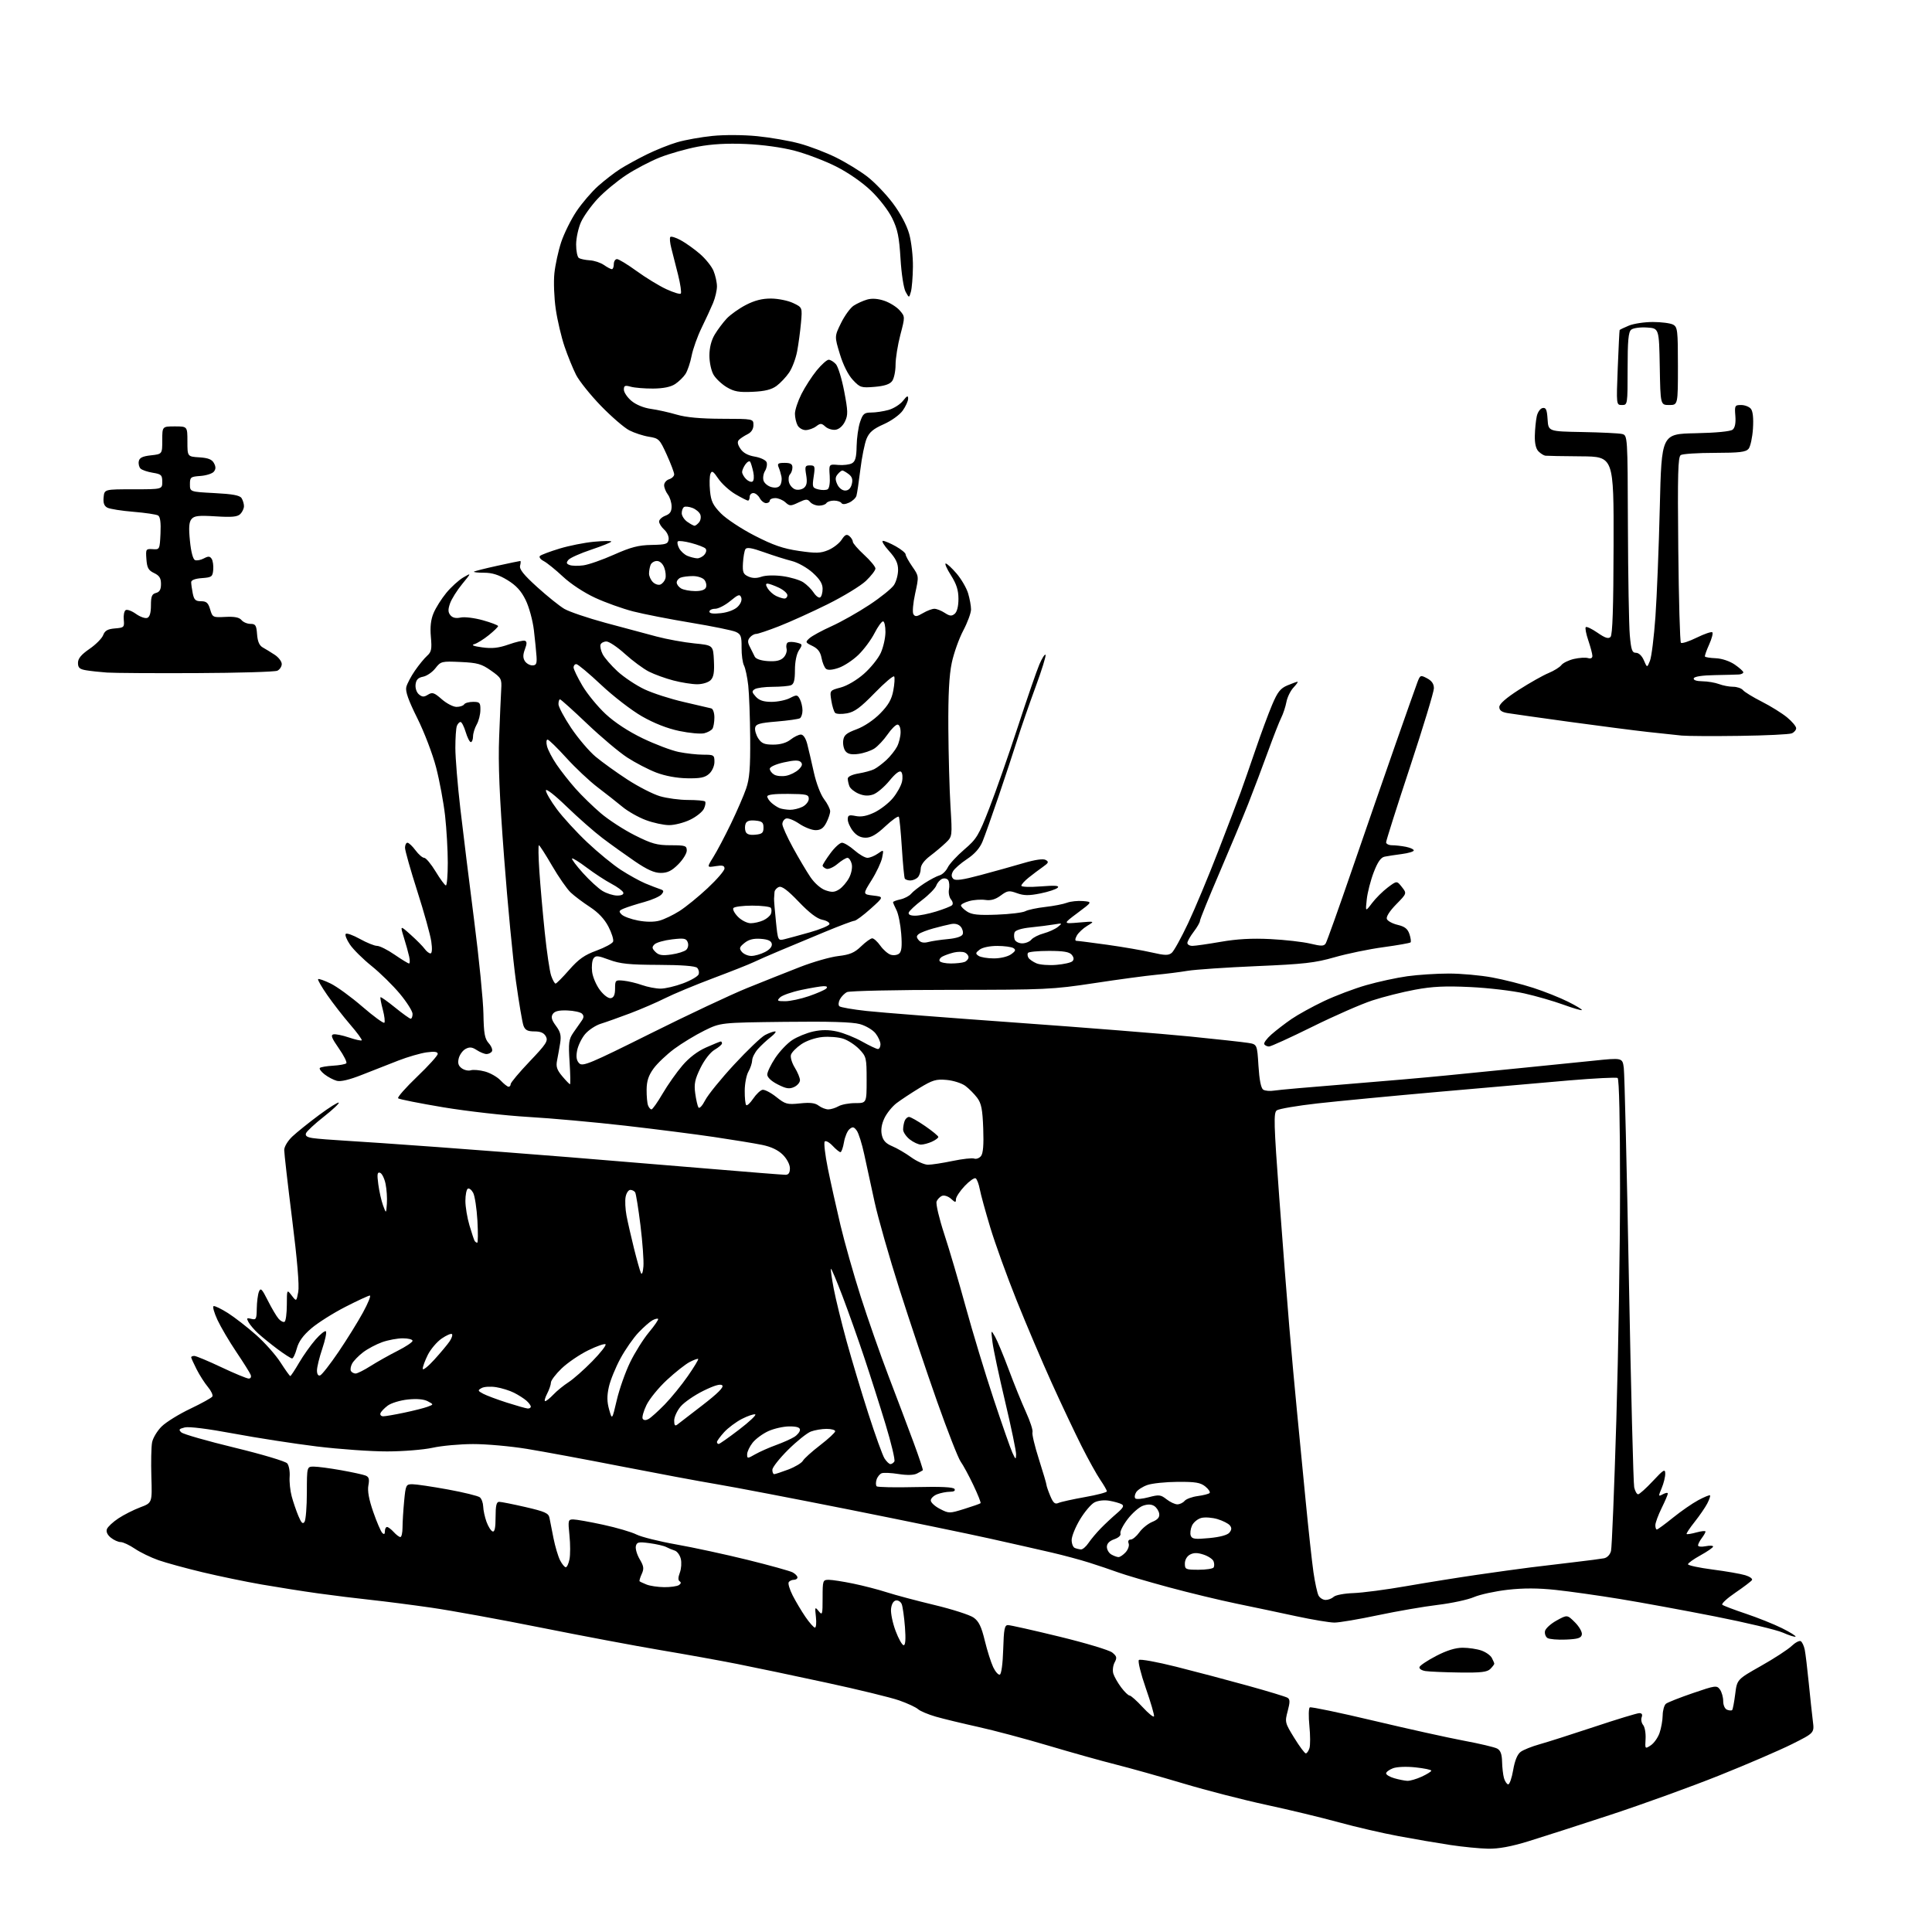 <?xml version="1.0" encoding="UTF-8" standalone="no"?>
<svg 
  version="1.1" 
  xmlns="http://www.w3.org/2000/svg" 
  xmlns:xlink="http://www.w3.org/1999/xlink" 
  xmlns:svg="http://www.w3.org/2000/svg"
  xmlns:rdf="http://www.w3.org/1999/02/22-rdf-syntax-ns#"
  xmlns:cc="http://creativecommons.org/ns#"
  xmlns:dc="http://purl.org/dc/elements/1.1/"
  viewBox="0 0 768 768"
  width="768"
  height="768"
>
<style>svg {background-color: white; }</style>"
<path stroke="none" fill="black" fill-rule="evenodd" d="M591.54,734.89C588.22,734.82 581.45,734.16 576.50,733.41C571.55,732.66 562.34,731.09 556.02,729.91C549.71,728.74 538.94,726.25 532.09,724.37C525.25,722.49 512.33,719.38 503.39,717.46C494.45,715.54 479.57,711.71 470.32,708.94C461.07,706.18 449.00,702.79 443.50,701.41C438.00,700.03 425.97,696.66 416.76,693.92C407.56,691.18 394.96,687.82 388.76,686.46C382.57,685.09 375.02,683.27 372.00,682.40C368.98,681.53 365.79,680.19 364.93,679.42C364.07,678.65 360.69,677.08 357.43,675.94C354.17,674.79 341.15,671.62 328.50,668.89C315.85,666.15 299.88,662.80 293.00,661.44C286.12,660.08 272.40,657.60 262.50,655.94C252.60,654.27 231.22,650.25 215.00,647.00C198.78,643.75 179.20,640.19 171.50,639.08C163.80,637.97 153.00,636.58 147.50,635.99C142.00,635.41 132.55,634.24 126.50,633.40C120.45,632.56 110.33,630.96 104.00,629.86C97.67,628.76 87.10,626.57 80.50,624.99C73.90,623.41 66.03,621.26 63.00,620.20C59.98,619.14 55.75,617.09 53.61,615.64C51.47,614.19 48.93,613.00 47.97,613.00C47.01,613.00 45.24,612.21 44.05,611.24C42.67,610.13 42.11,608.88 42.51,607.82C42.86,606.91 44.92,604.99 47.09,603.56C49.25,602.13 53.16,600.16 55.76,599.18C60.50,597.40 60.50,597.40 60.17,587.01C60.00,581.30 60.12,575.17 60.45,573.40C60.78,571.63 62.51,568.76 64.28,567.02C66.05,565.29 71.17,562.12 75.66,559.99C80.15,557.85 84.09,555.67 84.42,555.14C84.74,554.60 83.95,552.89 82.64,551.33C81.34,549.78 79.31,546.61 78.14,544.29C76.96,541.97 76.00,539.84 76.00,539.54C76.00,539.24 76.56,539.00 77.25,539.00C77.94,539.01 82.78,541.03 88.00,543.50C93.22,545.97 98.11,547.99 98.86,548.00C99.65,548.00 99.98,547.38 99.64,546.50C99.32,545.68 96.76,541.60 93.95,537.43C91.14,533.26 87.76,527.52 86.44,524.68C85.12,521.83 84.43,519.37 84.91,519.20C85.39,519.04 87.95,520.28 90.61,521.96C93.26,523.65 98.27,527.53 101.74,530.60C105.21,533.66 109.61,538.61 111.51,541.59C113.42,544.56 115.16,547.00 115.39,547.00C115.62,547.00 117.19,544.64 118.87,541.75C120.56,538.86 123.50,534.71 125.41,532.52C127.32,530.34 129.18,528.85 129.55,529.22C129.92,529.59 129.27,532.70 128.11,536.14C126.95,539.58 126.00,543.46 126.00,544.78C126.00,546.24 126.48,547.01 127.25,546.75C127.94,546.52 131.22,542.32 134.55,537.42C137.88,532.51 142.26,525.46 144.28,521.75C146.31,518.04 147.54,515.00 147.02,515.00C146.50,515.00 142.13,517.02 137.29,519.50C132.46,521.97 126.38,525.81 123.78,528.03C120.49,530.83 118.74,533.26 117.99,536.03C117.40,538.21 116.55,540.00 116.11,540.00C115.66,540.00 113.09,538.36 110.39,536.35C107.70,534.34 104.22,531.52 102.66,530.10C101.10,528.67 99.37,526.65 98.80,525.60C97.91,523.97 98.06,523.78 99.89,524.26C101.81,524.76 102.01,524.39 102.07,520.16C102.11,517.60 102.49,514.60 102.92,513.50C103.59,511.79 104.11,512.29 106.47,517.00C107.99,520.02 109.91,523.28 110.75,524.23C111.58,525.18 112.66,525.71 113.13,525.42C113.61,525.12 114.01,522.10 114.02,518.69C114.04,512.50 114.04,512.50 115.94,514.96C117.83,517.43 117.83,517.43 118.56,513.55C119.02,511.05 118.16,500.80 116.12,484.59C114.39,470.79 112.98,458.44 112.98,457.15C112.99,455.81 114.39,453.49 116.25,451.74C118.04,450.06 122.80,446.24 126.82,443.25C130.85,440.26 134.38,438.04 134.66,438.32C134.94,438.60 132.25,441.13 128.69,443.93C125.12,446.73 121.96,449.67 121.65,450.47C121.25,451.51 122.01,452.07 124.30,452.41C126.06,452.68 131.78,453.13 137.00,453.43C142.22,453.72 158.88,454.87 174.00,455.98C189.12,457.10 212.75,458.91 226.50,460.02C240.25,461.13 264.77,463.15 281.00,464.52C297.23,465.89 311.29,467.00 312.25,467.00C313.46,467.00 314.00,466.21 314.00,464.42C314.00,462.93 312.82,460.66 311.19,459.03C309.31,457.16 306.56,455.85 302.94,455.11C299.95,454.50 291.43,453.10 284.00,452.00C276.57,450.89 260.60,448.86 248.50,447.47C236.40,446.09 219.07,444.52 210.00,444.00C200.93,443.47 185.73,441.75 176.23,440.17C166.73,438.58 158.64,436.97 158.26,436.59C157.87,436.21 161.26,432.36 165.78,428.03C170.30,423.71 174.00,419.62 174.00,418.95C174.00,418.08 172.72,417.90 169.59,418.33C167.16,418.67 162.10,420.13 158.34,421.59C154.58,423.04 148.07,425.60 143.88,427.26C138.94,429.22 135.43,430.06 133.88,429.64C132.57,429.29 130.38,428.14 129.01,427.07C127.65,426.01 126.81,424.86 127.15,424.52C127.48,424.18 129.83,423.78 132.37,423.63C134.90,423.49 137.28,423.05 137.66,422.67C138.04,422.29 136.70,419.62 134.69,416.74C131.85,412.68 131.37,411.43 132.55,411.17C133.39,410.99 136.16,411.55 138.71,412.42C141.26,413.28 143.54,413.79 143.78,413.55C144.03,413.30 141.98,410.49 139.22,407.30C136.47,404.11 132.37,398.84 130.11,395.58C127.85,392.33 126.20,389.47 126.45,389.22C126.69,388.97 128.93,389.75 131.41,390.96C133.89,392.16 139.58,396.30 144.04,400.16C148.51,404.02 152.44,406.89 152.78,406.55C153.12,406.21 152.84,403.86 152.17,401.33C151.49,398.80 151.08,396.59 151.26,396.41C151.44,396.23 154.04,398.07 157.04,400.50C160.04,402.94 162.84,404.94 163.25,404.96C163.66,404.98 164.00,404.12 164.00,403.05C164.00,401.98 161.73,398.38 158.96,395.05C156.19,391.72 151.13,386.75 147.71,384.00C144.30,381.26 140.42,377.42 139.11,375.48C137.79,373.54 137.04,371.63 137.44,371.23C137.83,370.83 140.37,371.74 143.08,373.25C145.79,374.76 148.85,376.00 149.89,376.00C150.93,376.00 154.07,377.57 156.86,379.50C159.66,381.42 162.24,383.00 162.60,383.00C162.96,383.00 162.98,381.76 162.65,380.25C162.32,378.74 161.38,375.32 160.54,372.65C159.04,367.80 159.04,367.80 163.27,371.59C165.60,373.67 168.09,376.19 168.81,377.19C169.53,378.19 170.57,379.00 171.12,379.00C171.74,379.00 171.87,377.21 171.44,374.25C171.07,371.64 168.57,362.64 165.88,354.25C163.20,345.86 161.00,338.10 161.00,337.00C161.00,335.90 161.44,335.00 161.97,335.00C162.50,335.00 163.94,336.35 165.16,338.00C166.38,339.65 167.94,341.00 168.63,341.00C169.31,341.00 171.37,343.46 173.19,346.47C175.01,349.48 176.84,351.96 177.25,351.97C177.66,351.99 178.00,347.93 178.00,342.96C178.00,337.99 177.52,329.58 176.93,324.28C176.33,318.98 174.73,310.34 173.36,305.07C172.00,299.81 168.64,291.00 165.89,285.50C162.34,278.38 161.08,274.81 161.51,273.10C161.84,271.77 163.39,268.85 164.94,266.60C166.50,264.34 168.67,261.68 169.78,260.69C171.50,259.15 171.72,258.02 171.28,253.18C170.93,249.25 171.25,246.33 172.35,243.71C173.22,241.62 175.49,238.03 177.39,235.71C179.29,233.39 182.33,230.63 184.14,229.56C187.44,227.63 187.44,227.63 183.72,232.17C181.67,234.67 179.50,238.13 178.89,239.88C178.05,242.30 178.09,243.40 179.05,244.57C179.91,245.59 181.23,245.89 183.10,245.48C184.64,245.14 188.61,245.63 191.94,246.56C195.28,247.50 198.00,248.54 198.00,248.88C198.00,249.22 196.33,250.85 194.28,252.50C192.23,254.15 189.64,255.76 188.53,256.07C187.19,256.44 188.28,256.88 191.70,257.34C195.62,257.88 198.19,257.60 202.20,256.19C205.11,255.17 208.02,254.50 208.64,254.71C209.50,255.00 209.50,255.85 208.67,258.07C207.85,260.23 207.84,261.53 208.63,262.78C209.23,263.72 210.57,264.50 211.61,264.50C213.15,264.50 213.46,263.84 213.28,261.00C213.16,259.07 212.68,254.35 212.23,250.50C211.77,246.62 210.31,241.27 208.95,238.51C207.17,234.88 205.20,232.73 201.71,230.59C198.30,228.51 195.64,227.67 192.46,227.67C190.01,227.67 188.19,227.48 188.41,227.25C188.64,227.03 192.78,225.98 197.61,224.92C202.44,223.86 206.59,223.00 206.82,223.00C207.05,223.00 207.01,223.85 206.74,224.88C206.38,226.27 208.19,228.53 213.53,233.36C217.53,236.99 222.39,240.89 224.32,242.03C226.26,243.17 233.61,245.66 240.67,247.58C247.73,249.49 256.88,251.94 261.00,253.03C265.12,254.12 271.88,255.35 276.00,255.76C283.50,256.50 283.50,256.50 283.79,262.63C284.02,267.24 283.69,269.17 282.47,270.38C281.56,271.29 279.23,272.00 277.14,272.00C275.09,272.00 270.84,271.33 267.68,270.50C264.52,269.68 260.14,268.09 257.94,266.97C255.74,265.85 251.48,262.70 248.46,259.97C245.45,257.23 242.12,255.00 241.07,255.00C240.02,255.00 238.97,255.56 238.72,256.25C238.48,256.94 238.85,258.65 239.56,260.05C240.27,261.46 242.93,264.52 245.47,266.87C248.02,269.21 252.83,272.42 256.16,274.00C259.50,275.58 266.57,277.86 271.86,279.06C277.16,280.27 282.06,281.41 282.75,281.60C283.44,281.78 283.99,283.41 283.98,285.22C283.98,287.02 283.63,289.03 283.22,289.67C282.82,290.31 281.34,291.13 279.95,291.48C278.55,291.83 274.10,291.42 270.04,290.58C265.29,289.59 260.02,287.52 255.21,284.77C251.10,282.42 243.79,276.79 238.97,272.25C234.15,267.71 229.70,264.00 229.10,264.00C228.49,264.00 228.00,264.59 228.00,265.31C228.00,266.03 229.58,269.29 231.50,272.56C233.43,275.83 237.59,280.90 240.75,283.84C244.39,287.22 249.81,290.77 255.50,293.51C260.45,295.89 266.88,298.32 269.80,298.92C272.71,299.51 277.10,300.00 279.55,300.00C283.77,300.00 284.00,300.14 284.00,302.85C284.00,304.47 283.10,306.51 281.89,307.60C280.23,309.10 278.37,309.48 273.14,309.38C268.99,309.31 264.39,308.45 260.85,307.10C257.75,305.91 252.57,303.22 249.35,301.13C246.13,299.04 238.94,292.98 233.36,287.67C227.78,282.35 222.94,278.00 222.61,278.00C222.27,278.00 222.00,278.86 222.00,279.92C222.00,280.97 224.26,285.21 227.02,289.34C229.79,293.47 234.17,298.63 236.77,300.80C239.37,302.96 245.04,307.05 249.38,309.87C253.71,312.69 259.53,315.67 262.31,316.50C265.09,317.32 270.13,318.00 273.51,318.00C276.90,318.00 279.94,318.27 280.27,318.60C280.60,318.93 280.41,320.21 279.84,321.44C279.28,322.68 276.82,324.66 274.38,325.84C271.94,327.03 268.18,328.00 266.01,328.00C263.85,328.00 259.66,327.10 256.71,325.99C253.76,324.89 249.58,322.52 247.42,320.72C245.26,318.93 240.84,315.45 237.60,312.99C234.35,310.53 228.74,305.25 225.12,301.26C221.50,297.27 218.15,294.00 217.66,294.00C217.18,294.00 217.08,295.19 217.45,296.65C217.82,298.11 219.52,301.38 221.24,303.90C222.96,306.43 226.35,310.75 228.79,313.50C231.23,316.25 235.76,320.66 238.86,323.30C241.96,325.94 248.04,329.88 252.37,332.05C259.07,335.42 261.18,336.00 266.62,336.00C272.43,336.00 273.00,336.19 273.00,338.10C273.00,339.26 271.47,341.73 269.60,343.60C267.02,346.18 265.35,347.00 262.66,347.00C260.10,347.00 257.25,345.72 252.31,342.35C248.57,339.79 242.80,335.66 239.50,333.16C236.20,330.66 229.79,325.02 225.25,320.63C220.49,316.02 217.00,313.31 217.00,314.21C217.00,315.07 218.95,318.42 221.34,321.64C223.72,324.86 229.16,330.80 233.42,334.82C237.68,338.85 243.72,343.80 246.85,345.82C249.99,347.85 254.34,350.25 256.52,351.17C258.71,352.08 261.34,353.10 262.36,353.43C263.89,353.92 264.00,354.29 262.98,355.52C262.30,356.35 259.21,357.71 256.12,358.56C253.03,359.41 249.41,360.56 248.09,361.11C246.00,361.97 245.87,362.29 247.11,363.53C247.89,364.32 250.84,365.40 253.65,365.93C256.87,366.54 260.02,366.56 262.17,365.96C264.04,365.45 267.61,363.73 270.10,362.15C272.59,360.57 277.64,356.47 281.31,353.03C284.99,349.59 288.00,346.09 288.00,345.25C288.00,344.08 287.21,343.87 284.48,344.31C280.96,344.88 280.96,344.88 283.56,340.69C285.00,338.39 288.13,332.45 290.52,327.50C292.91,322.55 295.65,316.25 296.59,313.50C297.95,309.57 298.29,305.30 298.21,293.50C298.15,285.25 297.80,275.80 297.44,272.50C297.07,269.20 296.31,265.63 295.76,264.57C295.20,263.51 294.76,260.31 294.79,257.45C294.83,252.94 294.52,252.10 292.49,251.18C291.21,250.59 283.21,248.96 274.72,247.55C266.24,246.15 255.88,244.12 251.70,243.05C247.52,241.98 240.71,239.54 236.57,237.63C232.18,235.60 226.84,232.09 223.77,229.21C220.87,226.50 217.44,223.72 216.14,223.04C214.85,222.37 214.17,221.45 214.64,221.00C215.11,220.55 218.59,219.24 222.37,218.09C226.15,216.94 232.33,215.70 236.12,215.35C239.90,215.00 243.00,214.97 243.00,215.27C243.00,215.58 239.43,217.02 235.08,218.48C230.72,219.93 226.62,221.76 225.96,222.55C225.02,223.68 225.12,224.11 226.44,224.61C227.35,224.96 229.80,225.02 231.87,224.74C233.95,224.47 239.44,222.55 244.08,220.48C250.80,217.49 253.81,216.71 259.00,216.62C264.75,216.51 265.53,216.26 265.79,214.44C265.96,213.31 265.17,211.56 264.04,210.54C262.92,209.52 262.00,208.07 262.00,207.32C262.00,206.57 263.13,205.52 264.50,205.00C266.35,204.30 266.99,203.33 266.97,201.27C266.95,199.75 266.28,197.63 265.47,196.56C264.66,195.49 264.00,193.83 264.00,192.88C264.00,191.92 264.90,190.85 266.00,190.50C267.10,190.15 268.00,189.28 268.00,188.57C268.00,187.86 266.67,184.35 265.05,180.77C262.24,174.58 261.91,174.24 257.96,173.61C255.68,173.25 252.17,172.10 250.16,171.07C248.15,170.04 243.08,165.66 238.89,161.35C234.71,157.03 230.26,151.48 229.00,149.02C227.75,146.55 225.68,141.48 224.41,137.74C223.14,134.01 221.57,127.31 220.92,122.87C220.27,118.42 220.02,112.02 220.38,108.64C220.73,105.26 221.95,99.68 223.09,96.23C224.24,92.79 226.96,87.29 229.15,84.01C231.34,80.74 235.24,76.19 237.81,73.91C240.39,71.62 244.30,68.60 246.50,67.20C248.70,65.80 253.45,63.19 257.05,61.41C260.65,59.63 266.15,57.43 269.28,56.52C272.41,55.61 278.69,54.49 283.23,54.03C288.00,53.55 295.52,53.59 301.00,54.13C306.23,54.65 313.78,55.96 317.80,57.05C321.81,58.13 328.33,60.62 332.29,62.58C336.25,64.53 341.86,67.97 344.77,70.21C347.68,72.45 352.25,77.22 354.94,80.81C357.94,84.82 360.45,89.53 361.42,92.99C362.29,96.09 362.96,101.98 362.90,106.07C362.85,110.15 362.48,114.62 362.09,116.00C361.38,118.50 361.38,118.50 360.00,116.00C359.22,114.60 358.33,108.82 357.97,102.84C357.44,94.17 356.82,91.15 354.66,86.74C353.16,83.68 349.47,78.89 346.18,75.76C342.73,72.46 337.09,68.56 332.31,66.16C327.89,63.93 320.49,61.12 315.88,59.91C310.80,58.58 303.17,57.53 296.50,57.24C288.97,56.92 282.93,57.26 277.36,58.31C272.88,59.16 266.13,61.07 262.36,62.56C258.59,64.05 252.54,67.21 248.92,69.60C245.30,71.98 240.22,76.20 237.61,78.98C235.01,81.76 232.02,85.94 230.96,88.27C229.91,90.60 229.03,94.61 229.02,97.19C229.01,99.77 229.51,102.20 230.13,102.58C230.76,102.97 232.71,103.37 234.48,103.48C236.25,103.59 238.76,104.42 240.07,105.34C241.38,106.25 242.79,107.00 243.22,107.00C243.65,107.00 244.00,106.10 244.00,105.00C244.00,103.90 244.57,103.00 245.27,103.00C245.97,103.00 249.48,105.14 253.07,107.75C256.67,110.36 261.94,113.59 264.80,114.92C267.66,116.25 270.28,117.06 270.62,116.71C270.96,116.37 270.49,113.03 269.56,109.29C268.63,105.56 267.41,100.77 266.86,98.65C266.31,96.54 266.14,94.53 266.47,94.20C266.81,93.86 268.64,94.43 270.55,95.46C272.46,96.49 275.88,98.91 278.14,100.85C280.41,102.79 282.88,105.85 283.63,107.66C284.38,109.46 285.00,112.25 285.00,113.85C285.00,115.45 284.30,118.42 283.45,120.46C282.60,122.50 280.55,126.95 278.89,130.34C277.24,133.73 275.46,138.72 274.93,141.44C274.41,144.16 273.30,147.42 272.48,148.68C271.65,149.94 269.79,151.75 268.34,152.69C266.61,153.83 263.64,154.43 259.61,154.46C256.25,154.48 252.26,154.15 250.75,153.73C248.43,153.08 248.00,153.27 248.00,154.89C248.00,155.95 249.35,157.96 251.00,159.35C252.82,160.88 255.88,162.14 258.75,162.54C261.36,162.90 265.98,163.93 269.00,164.82C272.74,165.92 278.50,166.45 287.00,166.47C299.50,166.50 299.50,166.50 299.50,168.97C299.50,170.56 298.67,171.86 297.17,172.60C295.88,173.24 294.35,174.25 293.77,174.83C293.01,175.59 293.17,176.62 294.31,178.35C295.40,180.01 297.26,181.04 300.03,181.51C302.29,181.89 304.40,182.89 304.73,183.73C305.05,184.58 304.77,186.13 304.11,187.20C303.45,188.26 303.18,190.00 303.52,191.06C303.86,192.12 305.28,193.28 306.67,193.63C308.33,194.05 309.54,193.79 310.13,192.89C310.63,192.12 310.87,190.60 310.65,189.50C310.43,188.40 309.93,186.71 309.52,185.75C308.91,184.30 309.32,184.00 311.89,184.00C314.22,184.00 315.00,184.45 315.00,185.80C315.00,186.79 314.56,188.04 314.03,188.57C313.50,189.10 313.32,190.52 313.64,191.73C313.96,192.94 315.09,194.21 316.16,194.55C317.22,194.89 318.78,194.60 319.61,193.91C320.71,192.99 320.94,191.63 320.47,188.83C319.89,185.38 320.04,185.00 321.97,185.00C323.95,185.00 324.07,185.36 323.45,189.45C322.83,193.64 322.94,193.95 325.34,194.55C326.74,194.90 328.39,194.87 329.02,194.49C329.67,194.08 330.01,191.86 329.82,189.15C329.50,184.50 329.50,184.50 333.21,184.82C335.25,185.00 337.70,184.70 338.67,184.16C340.01,183.42 340.45,181.80 340.52,177.34C340.58,174.13 341.19,169.81 341.89,167.75C343.00,164.47 343.55,164.00 346.33,163.99C348.07,163.99 351.17,163.53 353.20,162.96C355.24,162.39 357.83,160.76 358.95,159.33C360.56,157.29 361.00,157.10 361.00,158.46C361.00,159.41 360.03,161.55 358.84,163.22C357.63,164.92 354.32,167.30 351.29,168.64C347.15,170.47 345.56,171.81 344.49,174.37C343.72,176.21 342.60,181.72 342.01,186.61C341.41,191.50 340.71,196.22 340.44,197.10C340.18,197.98 338.86,199.20 337.52,199.81C335.98,200.51 334.85,200.57 334.48,199.96C334.15,199.43 332.81,199.00 331.50,199.00C330.19,199.00 328.84,199.45 328.50,200.00C328.16,200.55 326.84,201.00 325.56,201.00C324.29,201.00 322.70,200.35 322.04,199.55C321.00,198.30 320.40,198.32 317.44,199.73C314.29,201.23 313.91,201.23 312.19,199.67C311.18,198.75 309.37,198.00 308.17,198.00C306.98,198.00 306.00,198.45 306.00,199.00C306.00,199.55 305.34,200.00 304.54,200.00C303.73,200.00 302.59,199.10 302.00,198.00C301.41,196.90 300.27,196.00 299.46,196.00C298.66,196.00 298.00,196.68 298.00,197.50C298.00,198.32 297.70,199.00 297.34,199.00C296.97,199.00 294.73,197.86 292.35,196.47C289.97,195.07 286.91,192.29 285.55,190.29C283.50,187.27 282.96,186.94 282.41,188.36C282.05,189.31 281.97,192.34 282.24,195.11C282.63,199.25 283.39,200.82 286.58,204.09C288.71,206.26 294.74,210.25 299.98,212.93C307.36,216.72 311.32,218.09 317.57,219.00C324.39,220.00 326.20,219.94 329.24,218.67C331.22,217.84 333.61,216.00 334.55,214.57C335.89,212.53 336.55,212.21 337.63,213.10C338.38,213.73 339.00,214.73 339.00,215.33C339.00,215.93 341.03,218.28 343.50,220.55C345.98,222.82 348.00,225.27 348.00,226.00C348.00,226.72 346.29,228.93 344.21,230.92C342.12,232.90 335.26,237.08 328.96,240.21C322.66,243.33 313.98,247.26 309.67,248.94C305.37,250.62 301.26,252.00 300.55,252.00C299.83,252.00 298.71,252.64 298.07,253.42C297.16,254.52 297.16,255.38 298.10,257.17C298.77,258.45 299.62,260.18 300.01,261.00C300.44,261.93 302.42,262.61 305.23,262.80C308.46,263.01 310.24,262.61 311.46,261.40C312.39,260.47 312.94,258.87 312.67,257.85C312.41,256.83 312.62,255.73 313.15,255.41C313.68,255.08 315.25,255.10 316.64,255.45C319.07,256.06 319.11,256.18 317.59,258.51C316.63,259.97 316.00,263.08 316.00,266.36C316.00,270.39 315.59,271.94 314.42,272.39C313.55,272.73 310.29,273.01 307.17,273.02C304.05,273.02 300.84,273.45 300.04,273.95C298.79,274.74 298.85,275.18 300.44,276.94C301.79,278.42 303.54,279.00 306.70,279.00C309.12,279.00 312.41,278.32 314.01,277.49C316.71,276.10 317.00,276.13 317.96,277.93C318.53,279.00 319.00,281.00 319.00,282.38C319.00,283.75 318.54,285.16 317.99,285.51C317.43,285.85 313.27,286.44 308.75,286.82C301.94,287.38 300.46,287.81 300.18,289.30C299.99,290.29 300.56,292.20 301.44,293.55C302.74,295.53 303.88,296.00 307.39,296.00C310.22,296.00 312.62,295.30 314.27,294.00C315.67,292.90 317.51,292.00 318.37,292.00C319.32,292.00 320.29,293.44 320.89,295.75C321.42,297.81 322.60,302.88 323.51,307.00C324.45,311.27 326.20,315.87 327.58,317.68C328.91,319.43 330.00,321.59 330.00,322.48C330.00,323.37 329.31,325.43 328.47,327.05C327.35,329.23 326.23,330.00 324.21,330.00C322.70,330.00 319.75,328.84 317.67,327.42C315.58,326.00 313.22,325.08 312.43,325.39C311.64,325.69 311.00,326.68 311.00,327.60C311.00,328.51 312.88,332.68 315.17,336.88C317.46,341.07 320.60,346.36 322.14,348.64C323.80,351.09 326.26,353.24 328.14,353.90C330.70,354.79 331.79,354.71 333.65,353.50C334.92,352.66 336.68,350.59 337.56,348.88C338.48,347.11 338.91,344.76 338.56,343.39C338.23,342.08 337.47,341.00 336.88,341.00C336.28,341.00 334.47,342.11 332.87,343.46C331.26,344.81 329.28,345.66 328.47,345.35C327.66,345.04 327.00,344.47 327.00,344.09C327.00,343.71 328.39,341.51 330.09,339.20C331.78,336.89 333.86,335.00 334.70,335.00C335.55,335.00 337.77,336.35 339.65,338.00C341.53,339.65 343.85,341.00 344.81,341.00C345.77,341.00 347.63,340.25 348.94,339.33C351.32,337.66 351.32,337.66 350.66,340.95C350.30,342.76 348.41,346.78 346.47,349.87C342.94,355.50 342.94,355.50 347.16,356.00C351.37,356.50 351.37,356.50 346.08,361.25C343.17,363.86 340.27,366.01 339.64,366.02C339.01,366.04 333.77,368.01 328.00,370.40C322.23,372.80 314.12,376.18 310.00,377.91C305.88,379.64 301.15,381.71 299.50,382.51C297.85,383.31 290.63,386.17 283.46,388.86C276.29,391.56 267.73,395.12 264.43,396.78C261.14,398.44 254.86,401.15 250.48,402.81C246.09,404.46 240.83,406.34 238.78,406.97C236.74,407.61 233.94,409.47 232.57,411.10C231.20,412.73 229.78,415.66 229.41,417.62C228.93,420.17 229.17,421.60 230.26,422.69C231.62,424.05 234.62,422.79 258.64,410.81C273.41,403.44 290.68,395.32 297.00,392.76C303.32,390.20 312.76,386.45 317.96,384.42C323.16,382.39 330.03,380.42 333.22,380.05C337.87,379.50 339.68,378.73 342.31,376.18C344.12,374.43 346.11,373.00 346.73,373.00C347.35,373.00 348.81,374.32 349.96,375.94C351.11,377.56 352.96,379.17 354.07,379.52C355.19,379.88 356.70,379.67 357.43,379.06C358.40,378.25 358.63,376.13 358.25,371.22C357.97,367.53 357.12,363.28 356.37,361.80C355.61,360.31 355.00,358.89 355.00,358.63C355.00,358.37 356.32,357.87 357.93,357.52C359.54,357.16 361.45,356.16 362.17,355.30C362.88,354.44 365.28,352.55 367.49,351.11C369.69,349.68 372.40,348.26 373.50,347.96C374.60,347.66 376.06,346.25 376.74,344.83C377.43,343.41 380.39,340.20 383.32,337.69C388.22,333.51 389.04,332.16 393.28,321.24C395.83,314.70 400.92,300.16 404.60,288.93C408.28,277.69 412.13,266.52 413.17,264.11C414.20,261.69 415.30,259.97 415.61,260.28C415.92,260.59 414.12,266.39 411.62,273.17C409.12,279.95 405.87,289.32 404.40,294.00C402.93,298.68 399.58,308.80 396.97,316.50C394.36,324.20 391.48,332.30 390.58,334.50C389.48,337.17 387.44,339.49 384.40,341.50C381.91,343.15 379.40,345.34 378.84,346.36C378.12,347.66 378.15,348.55 378.94,349.34C379.77,350.17 382.58,349.79 389.78,347.86C395.13,346.43 402.79,344.30 406.81,343.11C411.50,341.73 414.67,341.28 415.68,341.84C417.01,342.58 416.84,343.01 414.56,344.61C413.08,345.65 410.55,347.55 408.94,348.84C407.32,350.13 406.00,351.58 406.00,352.08C406.00,352.58 409.38,352.71 413.75,352.36C419.45,351.91 421.22,352.04 420.46,352.86C419.89,353.48 416.80,354.51 413.60,355.15C409.03,356.07 407.03,356.05 404.28,355.06C401.12,353.91 400.49,354.00 397.79,355.99C395.71,357.54 393.87,358.06 391.69,357.74C389.97,357.49 387.09,357.69 385.28,358.19C383.48,358.69 382.00,359.47 382.00,359.93C382.00,360.39 383.09,361.49 384.43,362.36C386.32,363.60 388.90,363.87 396.27,363.59C401.45,363.40 406.54,362.78 407.59,362.22C408.64,361.66 412.20,360.90 415.50,360.53C418.80,360.16 422.68,359.41 424.12,358.86C425.56,358.31 428.43,358.01 430.50,358.18C434.25,358.50 434.25,358.50 428.38,362.88C422.50,367.27 422.50,367.27 428.88,366.72C435.26,366.17 435.26,366.17 432.19,368.03C430.51,369.05 428.63,370.82 428.03,371.95C427.33,373.25 427.29,374.00 427.93,374.00C428.48,374.00 434.01,374.71 440.22,375.57C446.42,376.44 454.36,377.81 457.84,378.62C463.05,379.82 464.47,379.86 465.77,378.79C466.64,378.08 469.57,372.77 472.29,367.00C475.01,361.23 480.37,348.40 484.20,338.50C488.03,328.60 492.06,318.02 493.16,315.00C494.26,311.98 496.93,304.32 499.09,298.00C501.24,291.68 504.21,283.66 505.68,280.19C507.86,275.04 508.98,273.62 511.80,272.44C513.69,271.65 515.49,271.00 515.80,271.00C516.10,271.00 515.38,272.03 514.19,273.30C513.00,274.56 511.73,277.15 511.37,279.05C511.01,280.95 510.09,283.75 509.32,285.28C508.55,286.80 506.17,292.88 504.03,298.78C501.89,304.67 498.36,314.01 496.19,319.53C494.01,325.04 488.80,337.52 484.61,347.27C480.43,357.01 477.00,365.46 477.00,366.06C477.00,366.65 475.88,368.61 474.50,370.41C473.13,372.21 472.00,374.21 472.00,374.84C472.00,375.48 472.90,376.00 474.00,376.00C475.10,376.00 480.16,375.27 485.25,374.39C491.69,373.26 497.69,372.93 505.00,373.30C510.77,373.59 517.90,374.40 520.82,375.10C525.28,376.17 526.29,376.15 527.00,375.00C527.47,374.24 532.20,360.99 537.50,345.56C542.81,330.13 550.54,307.82 554.68,296.00C558.82,284.18 562.74,273.09 563.39,271.36C564.53,268.32 564.66,268.26 567.28,269.64C569.15,270.62 570.00,271.86 570.00,273.60C570.00,274.99 565.73,289.07 560.50,304.90C555.27,320.72 551.00,334.19 551.00,334.83C551.00,335.47 552.07,336.00 553.37,336.00C554.68,336.00 557.16,336.28 558.87,336.62C560.59,336.97 562.00,337.62 562.00,338.06C562.00,338.51 559.86,339.15 557.25,339.49C554.64,339.83 551.55,340.30 550.40,340.54C548.91,340.84 547.64,342.66 546.08,346.73C544.86,349.90 543.61,354.75 543.31,357.50C542.76,362.50 542.76,362.50 545.40,359.00C546.86,357.07 549.67,354.28 551.66,352.78C555.27,350.07 555.27,350.07 557.27,352.61C559.27,355.15 559.27,355.15 555.00,359.50C552.44,362.11 550.95,364.43 551.29,365.31C551.60,366.11 553.53,367.16 555.60,367.65C558.43,368.32 559.57,369.22 560.28,371.33C560.79,372.87 560.99,374.35 560.71,374.62C560.44,374.89 555.56,375.75 549.86,376.53C544.16,377.30 535.45,379.11 530.50,380.53C522.77,382.75 518.40,383.25 499.54,384.05C487.46,384.57 475.09,385.41 472.04,385.92C468.99,386.43 463.35,387.14 459.50,387.50C455.65,387.86 444.62,389.34 435.00,390.81C418.32,393.34 415.66,393.46 378.00,393.48C356.27,393.49 337.70,393.89 336.72,394.37C335.74,394.84 334.47,396.13 333.88,397.23C333.29,398.32 333.19,399.57 333.66,400.00C334.12,400.43 339.00,401.28 344.50,401.88C350.00,402.49 376.77,404.57 404.00,406.52C431.23,408.47 462.27,410.94 473.00,412.02C483.73,413.10 494.13,414.24 496.11,414.56C499.73,415.13 499.73,415.13 500.26,423.69C500.61,429.28 501.26,432.57 502.15,433.15C502.89,433.64 504.85,433.81 506.50,433.53C508.15,433.25 520.98,432.11 535.00,431.00C549.02,429.88 567.02,428.31 575.00,427.51C582.98,426.71 596.70,425.34 605.50,424.47C614.30,423.60 626.78,422.34 633.22,421.67C644.94,420.45 644.94,420.45 645.48,424.47C645.78,426.69 646.69,464.50 647.51,508.50C648.34,552.50 649.28,589.74 649.62,591.25C649.96,592.76 650.66,594.00 651.18,594.00C651.70,594.00 654.33,591.64 657.03,588.75C661.29,584.18 661.93,583.80 661.96,585.78C661.98,587.04 661.35,589.63 660.55,591.54C659.15,594.89 659.17,594.98 661.05,593.97C662.12,593.40 663.00,593.28 662.99,593.71C662.99,594.15 661.87,596.75 660.52,599.50C659.17,602.25 658.05,605.29 658.03,606.25C658.01,607.21 658.28,608.00 658.62,608.00C658.96,608.00 661.84,605.89 665.03,603.31C668.21,600.74 672.74,597.60 675.10,596.34C677.45,595.08 679.55,594.22 679.76,594.43C679.97,594.64 679.48,596.09 678.67,597.66C677.86,599.22 675.60,602.51 673.65,604.97C671.70,607.42 670.26,609.60 670.46,609.79C670.65,609.99 672.43,609.70 674.41,609.15C676.38,608.61 677.99,608.46 677.97,608.83C677.95,609.20 677.28,610.37 676.47,611.44C675.66,612.51 675.00,613.80 675.00,614.32C675.00,614.83 676.35,614.98 678.00,614.65C679.65,614.32 680.99,614.38 680.99,614.78C680.98,615.17 678.73,616.74 675.99,618.25C673.24,619.76 671.00,621.37 671.00,621.82C671.00,622.27 675.39,623.21 680.75,623.91C686.11,624.60 691.97,625.62 693.76,626.17C695.55,626.71 696.76,627.58 696.45,628.09C696.13,628.59 693.16,630.85 689.84,633.11C686.52,635.36 684.19,637.53 684.65,637.92C685.12,638.31 689.33,639.91 694.00,641.47C698.67,643.04 705.13,645.62 708.35,647.22C711.57,648.82 714.00,650.33 713.76,650.58C713.51,650.82 711.25,650.11 708.73,649.00C706.22,647.89 694.07,644.99 681.74,642.56C669.40,640.13 652.38,637.00 643.91,635.62C635.43,634.23 623.97,632.61 618.43,632.02C611.42,631.27 605.61,631.25 599.32,631.96C594.35,632.53 588.31,633.84 585.89,634.88C583.48,635.92 577.00,637.31 571.50,637.97C566.00,638.63 555.30,640.48 547.72,642.08C540.13,643.69 532.37,645.00 530.47,645.00C528.56,645.00 521.72,643.86 515.25,642.47C508.79,641.07 498.10,638.82 491.50,637.46C484.90,636.10 472.75,633.17 464.50,630.94C456.25,628.71 447.25,626.06 444.50,625.06C441.75,624.05 436.57,622.31 433.00,621.18C429.43,620.05 422.68,618.23 418.00,617.15C413.32,616.06 402.30,613.57 393.50,611.61C384.70,609.65 359.50,604.46 337.50,600.07C315.50,595.69 291.88,591.16 285.00,590.01C278.12,588.86 261.02,585.66 247.00,582.92C232.97,580.17 216.10,577.04 209.50,575.96C202.90,574.88 193.22,574.02 188.00,574.04C182.78,574.05 175.57,574.71 172.00,575.50C168.43,576.29 160.30,576.95 153.94,576.96C147.59,576.98 134.99,576.09 125.94,574.99C116.90,573.88 102.00,571.57 92.84,569.86C82.73,567.97 75.10,567.01 73.43,567.43C71.12,568.01 70.91,568.32 72.09,569.40C72.87,570.11 82.38,572.83 93.23,575.46C104.20,578.12 113.50,580.89 114.18,581.72C114.86,582.53 115.29,584.90 115.14,586.99C114.99,589.07 115.35,592.59 115.95,594.80C116.54,597.02 117.74,600.52 118.60,602.59C119.80,605.45 120.38,606.01 121.07,604.92C121.56,604.14 121.98,598.89 121.98,593.25C122.00,583.00 122.00,583.00 124.75,583.00C126.26,583.00 131.10,583.64 135.50,584.42C139.90,585.20 144.30,586.16 145.27,586.54C146.66,587.08 146.91,587.94 146.44,590.47C146.03,592.67 146.65,596.07 148.37,601.01C149.76,605.02 151.38,608.78 151.95,609.35C152.68,610.08 153.00,609.88 153.00,608.70C153.00,607.76 153.38,607.00 153.85,607.00C154.31,607.00 155.50,607.90 156.50,609.00C157.50,610.10 158.69,611.00 159.15,611.00C159.62,611.00 160.00,609.31 160.01,607.25C160.01,605.19 160.30,600.46 160.65,596.75C161.26,590.28 161.40,590.00 163.93,590.00C165.38,590.00 171.73,590.94 178.04,592.09C184.34,593.24 190.06,594.65 190.75,595.21C191.44,595.78 192.03,597.43 192.08,598.87C192.12,600.32 192.71,603.05 193.39,604.94C194.08,606.83 195.17,608.56 195.82,608.77C196.64,609.05 197.00,607.32 197.00,603.08C197.00,598.49 197.35,597.00 198.42,597.00C199.21,597.00 203.93,597.94 208.93,599.09C216.60,600.86 218.07,601.52 218.42,603.34C218.64,604.53 219.37,608.20 220.03,611.50C220.69,614.80 221.87,618.74 222.64,620.25C223.42,621.76 224.43,623.00 224.90,623.00C225.37,623.00 226.04,621.57 226.38,619.83C226.73,618.08 226.73,613.80 226.37,610.33C225.76,604.31 225.83,604.00 227.88,604.00C229.06,604.00 234.41,604.95 239.77,606.11C245.12,607.27 251.07,609.01 253.00,609.99C254.93,610.96 262.02,612.74 268.76,613.93C275.51,615.12 288.25,617.87 297.09,620.05C305.92,622.23 314.02,624.48 315.08,625.04C316.13,625.61 317.00,626.50 317.00,627.04C317.00,627.57 316.35,628.00 315.56,628.00C314.77,628.00 313.85,628.43 313.52,628.97C313.19,629.50 313.90,631.86 315.10,634.22C316.30,636.57 318.58,640.41 320.18,642.75C321.79,645.09 323.48,647.00 323.95,647.00C324.42,647.00 324.60,645.09 324.34,642.75C323.89,638.76 323.96,638.62 325.43,640.44C326.89,642.25 327.00,641.88 327.00,635.19C327.00,628.24 327.08,628.00 329.43,628.00C330.77,628.00 335.16,628.68 339.18,629.51C343.21,630.34 349.20,631.89 352.50,632.96C355.80,634.03 364.31,636.30 371.41,638.00C378.51,639.70 385.54,641.96 387.02,643.01C389.10,644.49 390.12,646.59 391.47,652.18C392.44,656.17 393.95,660.91 394.81,662.73C395.68,664.55 396.86,665.88 397.44,665.69C398.06,665.48 398.62,661.32 398.79,655.67C399.03,647.57 399.33,646.00 400.68,646.00C401.57,646.00 410.77,648.06 421.14,650.59C431.51,653.11 440.95,655.95 442.13,656.90C443.95,658.38 444.09,658.96 443.08,660.85C442.42,662.08 442.19,664.07 442.56,665.29C442.93,666.50 444.33,668.96 445.67,670.75C447.01,672.54 448.52,674.00 449.03,674.00C449.54,674.00 451.87,676.07 454.20,678.60C456.53,681.13 458.57,682.78 458.74,682.27C458.91,681.76 457.44,676.70 455.46,671.03C453.49,665.36 452.25,660.35 452.72,659.88C453.18,659.42 459.85,660.62 467.53,662.55C475.21,664.48 488.04,667.87 496.03,670.09C504.03,672.30 511.13,674.46 511.82,674.89C512.82,675.51 512.83,676.59 511.88,680.17C510.71,684.55 510.78,684.84 514.48,690.83C516.57,694.23 518.64,697.00 519.07,697.00C519.51,697.00 520.16,696.06 520.53,694.92C520.89,693.77 520.88,689.78 520.50,686.03C520.13,682.29 520.20,678.99 520.66,678.71C521.13,678.42 532.53,680.80 546.00,684.00C559.48,687.20 575.63,690.78 581.89,691.95C588.16,693.12 594.12,694.53 595.14,695.08C596.47,695.79 597.03,697.27 597.10,700.29C597.15,702.60 597.49,705.54 597.85,706.81C598.21,708.08 598.95,709.20 599.50,709.31C600.05,709.41 600.95,706.88 601.50,703.67C602.16,699.82 603.18,697.34 604.50,696.38C605.60,695.57 608.98,694.22 612.00,693.38C615.02,692.54 624.83,689.41 633.80,686.43C642.76,683.44 650.80,681.00 651.65,681.00C652.68,681.00 653.00,681.55 652.59,682.63C652.25,683.52 652.51,684.91 653.17,685.71C653.84,686.51 654.27,689.00 654.14,691.24C653.90,695.27 653.92,695.30 656.20,693.80C657.47,692.97 659.04,690.76 659.69,688.89C660.35,687.03 660.91,683.87 660.94,681.87C660.97,679.88 661.56,677.80 662.25,677.26C662.94,676.72 667.75,674.82 672.94,673.04C681.90,669.97 682.45,669.90 683.69,671.59C684.41,672.58 685.00,674.66 685.00,676.22C685.00,677.86 685.65,679.31 686.54,679.65C687.39,679.98 688.30,680.03 688.56,679.77C688.82,679.51 689.36,676.67 689.77,673.45C690.50,667.61 690.50,667.61 700.00,662.24C705.23,659.29 710.70,655.73 712.17,654.33C713.64,652.93 715.29,652.06 715.84,652.40C716.39,652.74 717.10,654.26 717.41,655.76C717.72,657.27 718.44,663.23 719.01,669.00C719.58,674.77 720.32,681.61 720.64,684.18C721.24,688.86 721.24,688.86 712.37,693.30C707.49,695.74 694.50,701.34 683.50,705.74C672.50,710.15 653.15,717.15 640.50,721.32C627.85,725.48 613.02,730.26 607.54,731.94C600.68,734.05 595.70,734.96 591.54,734.89zM559.42,707.91C560.48,707.96 563.06,707.21 565.15,706.25C567.24,705.29 568.96,704.21 568.97,703.87C568.99,703.52 566.17,702.93 562.71,702.56C559.05,702.17 555.30,702.32 553.71,702.92C552.22,703.49 551.00,704.40 551.00,704.95C551.00,705.49 552.46,706.37 554.25,706.88C556.04,707.40 558.37,707.86 559.42,707.91zM580.18,664.85C574.31,664.77 568.24,664.51 566.69,664.28C565.11,664.04 564.05,663.34 564.27,662.68C564.48,662.03 567.47,660.04 570.92,658.25C575.11,656.07 578.58,655.00 581.44,655.00C583.78,655.00 587.13,655.50 588.87,656.11C590.62,656.71 592.48,658.03 593.02,659.04C593.56,660.05 594.00,661.09 594.00,661.36C594.00,661.63 593.29,662.56 592.43,663.43C591.18,664.68 588.70,664.97 580.18,664.85zM359.22,654.00C359.93,654.00 360.10,651.59 359.73,646.75C359.42,642.76 358.84,638.69 358.46,637.70C358.07,636.71 357.02,636.04 356.12,636.21C355.13,636.40 354.38,637.71 354.20,639.59C354.03,641.27 354.85,645.21 356.02,648.33C357.19,651.45 358.63,654.00 359.22,654.00zM622.49,651.76C619.20,651.90 615.89,651.62 615.15,651.14C614.41,650.66 613.96,649.42 614.16,648.39C614.36,647.37 616.43,645.47 618.76,644.19C623.00,641.85 623.00,641.85 626.08,644.92C627.77,646.61 629.00,648.78 628.81,649.75C628.55,651.15 627.28,651.55 622.49,651.76zM526.96,636.00C528.01,636.00 529.45,635.44 530.18,634.75C530.91,634.06 534.42,633.40 538.00,633.28C541.58,633.16 551.02,631.92 559.00,630.52C566.98,629.13 579.58,627.11 587.00,626.03C594.42,624.95 604.10,623.61 608.50,623.06C612.90,622.51 620.77,621.56 626.00,620.96C631.23,620.35 636.46,619.67 637.64,619.44C638.89,619.19 640.04,617.99 640.40,616.53C640.75,615.16 641.69,591.87 642.51,564.77C643.32,537.67 643.99,496.06 643.99,472.31C644.00,445.57 643.63,428.89 643.03,428.52C642.50,428.19 633.84,428.63 623.78,429.48C613.73,430.34 590.42,432.38 572.00,434.01C553.58,435.64 531.86,437.71 523.75,438.62C515.64,439.53 508.34,440.78 507.53,441.39C506.24,442.36 506.36,446.58 508.52,476.00C509.88,494.43 511.68,517.60 512.52,527.50C513.36,537.40 514.71,552.25 515.52,560.50C516.32,568.75 517.89,584.95 519.01,596.50C520.13,608.05 521.53,620.88 522.12,625.00C522.72,629.12 523.63,633.29 524.14,634.25C524.65,635.21 525.92,636.00 526.96,636.00zM264.00,630.92C266.48,630.95 269.11,630.58 269.86,630.11C270.71,629.57 270.84,629.02 270.20,628.62C269.51,628.20 269.52,627.08 270.24,625.17C270.83,623.62 271.00,621.13 270.62,619.63C270.25,618.14 269.17,616.68 268.22,616.38C267.27,616.09 265.75,615.46 264.84,614.97C263.92,614.49 260.93,613.79 258.18,613.43C253.82,612.85 253.14,613.00 252.76,614.63C252.53,615.66 253.21,618.00 254.29,619.82C255.93,622.59 256.06,623.58 255.09,625.70C254.45,627.11 254.07,628.40 254.25,628.58C254.43,628.76 255.68,629.35 257.04,629.89C258.39,630.43 261.52,630.89 264.00,630.92zM476.44,624.00C479.43,624.00 482.13,623.59 482.44,623.09C482.75,622.59 482.74,621.49 482.41,620.64C482.09,619.79 480.31,618.60 478.46,617.99C476.02,617.18 474.54,617.18 473.05,617.97C471.83,618.62 471.00,620.07 471.00,621.54C471.00,623.85 471.32,624.00 476.44,624.00zM444.60,618.97C445.20,618.99 446.49,618.12 447.47,617.04C448.44,615.96 448.98,614.38 448.65,613.54C448.30,612.61 448.61,612.00 449.46,612.00C450.23,612.00 451.78,610.71 452.91,609.13C454.03,607.55 456.33,605.69 458.02,604.99C460.23,604.08 461.02,603.15 460.80,601.71C460.64,600.61 459.74,599.23 458.80,598.64C457.66,597.93 456.20,597.90 454.35,598.55C452.83,599.08 450.08,601.49 448.24,603.90C446.40,606.32 445.12,608.87 445.39,609.57C445.68,610.32 444.67,611.27 442.94,611.87C441.01,612.55 440.00,613.58 440.00,614.90C440.00,616.00 440.79,617.36 441.75,617.92C442.71,618.48 443.99,618.95 444.60,618.97zM429.70,615.92C430.37,615.96 431.72,614.81 432.70,613.35C433.69,611.89 435.86,609.30 437.52,607.60C439.18,605.89 442.06,603.20 443.91,601.62C446.49,599.41 446.95,598.55 445.89,597.96C445.13,597.53 442.93,596.91 441.00,596.57C438.93,596.21 436.51,596.48 435.06,597.23C433.72,597.93 431.14,600.98 429.32,604.00C427.50,607.02 426.01,610.70 426.00,612.17C426.00,613.63 426.56,615.06 427.25,615.34C427.94,615.62 429.04,615.88 429.70,615.92zM480.73,611.41C485.01,611.00 487.95,610.20 488.73,609.22C489.64,608.08 489.67,607.31 488.86,606.34C488.26,605.61 486.06,604.50 483.97,603.87C481.89,603.25 479.00,603.03 477.56,603.40C476.11,603.76 474.44,605.14 473.83,606.46C473.23,607.79 473.01,609.59 473.35,610.47C473.86,611.80 475.06,611.95 480.73,611.41zM383.35,599.81C386.68,598.78 389.58,597.76 389.79,597.54C390.00,597.33 388.71,594.08 386.92,590.33C385.14,586.57 382.86,582.38 381.87,581.00C380.88,579.62 376.67,568.86 372.50,557.08C368.34,545.31 361.61,525.24 357.55,512.48C353.49,499.73 349.05,484.17 347.68,477.90C346.30,471.63 344.45,463.08 343.55,458.89C342.66,454.71 341.32,450.45 340.57,449.43C339.45,447.90 338.95,447.80 337.69,448.85C336.84,449.54 335.86,451.89 335.49,454.06C335.12,456.23 334.49,458.00 334.09,458.00C333.68,458.00 332.29,456.87 330.99,455.49C329.69,454.10 328.28,453.32 327.85,453.75C327.42,454.18 327.98,459.03 329.09,464.52C330.21,470.01 332.46,480.12 334.09,487.00C335.73,493.88 339.36,506.70 342.17,515.50C344.98,524.30 349.95,538.48 353.20,547.00C356.46,555.52 360.94,567.38 363.14,573.34C365.35,579.30 367.01,584.30 366.83,584.45C366.65,584.60 365.60,585.19 364.50,585.76C363.23,586.41 360.56,586.48 357.20,585.95C354.28,585.48 351.26,585.35 350.48,585.64C349.71,585.94 348.79,587.08 348.45,588.17C348.10,589.26 348.12,590.45 348.49,590.83C348.86,591.20 355.82,591.34 363.96,591.14C374.04,590.90 378.97,591.14 379.43,591.89C379.86,592.59 379.19,593.00 377.62,593.00C376.25,593.00 373.98,593.44 372.57,593.98C371.15,594.51 370.00,595.63 370.00,596.45C370.00,597.28 371.64,598.79 373.65,599.82C377.22,601.66 377.43,601.66 383.35,599.81zM420.74,597.45C421.71,597.02 426.44,595.98 431.25,595.12C436.06,594.27 440.00,593.24 440.00,592.83C440.00,592.42 438.83,590.38 437.40,588.29C435.97,586.21 432.61,580.14 429.92,574.81C427.24,569.47 421.90,558.19 418.07,549.72C414.24,541.26 407.96,526.50 404.12,516.92C400.28,507.34 395.57,494.32 393.66,487.99C391.75,481.66 389.86,474.79 389.48,472.73C389.09,470.67 388.35,468.72 387.84,468.40C387.32,468.08 385.35,469.47 383.45,471.48C381.55,473.50 380.00,475.86 380.00,476.73C380.00,478.11 379.75,478.08 378.04,476.53C376.96,475.56 375.37,475.03 374.51,475.36C373.66,475.69 372.66,476.71 372.31,477.63C371.96,478.56 373.31,484.30 375.31,490.41C377.32,496.51 381.17,509.60 383.88,519.50C386.59,529.40 391.57,545.83 394.94,556.00C398.31,566.17 401.69,575.85 402.45,577.50C403.72,580.25 403.84,580.31 403.92,578.19C403.96,576.91 402.00,567.46 399.56,557.19C397.12,546.91 394.85,536.25 394.52,533.50C393.91,528.50 393.91,528.50 395.56,531.38C396.46,532.97 398.90,538.82 400.97,544.38C403.04,549.95 406.12,557.55 407.82,561.29C409.52,565.02 410.69,568.64 410.43,569.33C410.16,570.02 411.31,574.84 412.97,580.04C414.63,585.24 415.99,589.85 415.99,590.28C416.00,590.71 416.67,592.67 417.49,594.64C418.68,597.47 419.36,598.06 420.74,597.45zM468.01,598.00C468.97,598.00 470.27,597.38 470.89,596.63C471.52,595.88 473.86,595.01 476.10,594.71C478.33,594.41 480.47,593.87 480.83,593.50C481.20,593.13 480.44,591.97 479.14,590.91C477.21,589.35 475.22,589.01 468.14,589.06C463.39,589.09 457.97,589.65 456.10,590.31C454.22,590.96 452.21,592.27 451.63,593.20C451.05,594.14 450.91,595.24 451.32,595.65C451.73,596.06 454.11,595.85 456.60,595.18C460.71,594.09 461.39,594.16 463.71,595.98C465.12,597.09 467.05,598.00 468.01,598.00zM307.75,586.00C308.16,586.00 310.70,585.16 313.38,584.15C316.06,583.13 318.66,581.57 319.16,580.68C319.65,579.80 322.75,577.00 326.03,574.48C329.31,571.95 332.00,569.46 332.00,568.94C332.00,568.42 330.45,568.00 328.57,568.00C326.68,568.00 323.87,568.48 322.33,569.06C320.79,569.65 316.72,572.91 313.29,576.31C309.86,579.72 307.04,583.29 307.02,584.25C307.01,585.21 307.34,586.00 307.75,586.00zM353.96,582.00C354.47,582.00 355.17,581.53 355.53,580.95C355.89,580.37 354.31,573.73 352.02,566.20C349.73,558.66 345.90,546.65 343.51,539.50C341.13,532.35 337.25,521.44 334.91,515.26C332.56,509.08 330.49,504.18 330.31,504.36C330.12,504.54 330.63,508.10 331.42,512.27C332.22,516.44 334.53,525.85 336.54,533.18C338.56,540.50 342.46,553.48 345.20,562.00C347.94,570.52 350.82,578.51 351.61,579.75C352.40,580.99 353.46,582.00 353.96,582.00zM300.25,578.08C302.04,577.07 305.75,575.42 308.50,574.43C311.25,573.43 314.51,571.98 315.75,571.19C316.99,570.41 318.00,569.15 318.00,568.38C318.00,567.42 316.71,567.01 313.75,567.02C311.41,567.03 307.66,567.88 305.42,568.90C303.18,569.92 300.37,571.99 299.17,573.51C297.98,575.03 297.00,577.09 297.00,578.10C297.00,579.87 297.11,579.87 300.25,578.08zM285.68,574.00C286.06,574.00 289.71,571.43 293.81,568.29C297.91,565.16 300.79,562.43 300.21,562.24C299.62,562.04 297.25,562.85 294.93,564.03C292.62,565.22 289.43,567.59 287.86,569.31C286.29,571.04 285.00,572.80 285.00,573.22C285.00,573.65 285.31,574.00 285.68,574.00zM269.25,566.29C269.94,565.77 274.47,562.28 279.32,558.53C285.33,553.89 287.81,551.41 287.11,550.71C286.41,550.01 284.02,550.70 279.60,552.87C276.04,554.63 271.97,557.43 270.56,559.11C269.15,560.78 268.00,563.30 268.00,564.70C268.00,566.58 268.33,566.99 269.25,566.29zM257.81,564.08C258.74,563.57 261.62,560.98 264.21,558.33C266.80,555.67 270.94,550.59 273.41,547.03C275.88,543.48 277.74,540.41 277.54,540.21C277.35,540.01 275.82,540.56 274.16,541.42C272.49,542.28 268.43,545.48 265.13,548.54C261.83,551.59 258.17,556.08 256.99,558.52C255.81,560.95 255.13,563.41 255.48,563.98C255.89,564.63 256.73,564.67 257.81,564.08zM245.18,556.56C246.20,552.20 248.58,545.45 250.47,541.56C252.35,537.68 255.73,532.30 257.97,529.61C260.22,526.92 261.85,524.52 261.61,524.28C261.37,524.04 260.35,524.29 259.34,524.84C258.33,525.39 255.85,527.56 253.84,529.67C251.82,531.78 248.58,536.42 246.64,540.00C244.70,543.58 242.62,548.67 242.03,551.32C241.24,554.87 241.27,557.24 242.14,560.32C243.32,564.50 243.32,564.50 245.18,556.56zM152.35,563.00C153.19,563.00 156.94,562.35 160.68,561.56C164.43,560.77 168.61,559.72 169.96,559.21C172.43,558.30 172.43,558.30 170.05,557.03C168.51,556.20 165.73,555.95 162.14,556.32C159.10,556.64 155.49,557.73 154.12,558.76C152.75,559.78 151.45,561.16 151.23,561.81C151.01,562.46 151.52,563.00 152.35,563.00zM209.75,559.90C210.44,559.96 211.00,559.62 211.00,559.15C211.00,558.69 210.21,557.62 209.25,556.78C208.29,555.93 206.08,554.52 204.35,553.65C202.63,552.77 199.41,551.77 197.21,551.42C195.02,551.07 192.42,551.22 191.45,551.77C189.83,552.68 189.88,552.86 192.07,554.04C193.38,554.74 197.62,556.32 201.48,557.56C205.34,558.79 209.06,559.85 209.75,559.90zM216.72,556.98C217.15,556.97 218.62,555.79 219.99,554.35C221.35,552.91 224.05,550.71 225.99,549.46C227.92,548.22 232.17,544.46 235.44,541.12C238.71,537.78 241.08,534.75 240.71,534.38C240.34,534.01 237.22,535.10 233.77,536.80C230.32,538.50 225.59,541.73 223.25,543.98C220.91,546.23 219.00,548.75 219.00,549.59C219.00,550.42 218.31,552.43 217.47,554.05C216.64,555.67 216.30,556.99 216.72,556.98zM141.36,546.00C142.05,546.00 144.75,544.64 147.36,542.98C149.98,541.33 154.79,538.62 158.06,536.97C161.33,535.32 164.00,533.53 164.00,532.99C164.00,532.44 162.26,532.00 160.13,532.00C157.99,532.00 154.31,532.68 151.94,533.52C149.58,534.36 146.15,536.17 144.33,537.56C142.51,538.95 140.55,540.97 139.97,542.06C139.38,543.15 139.18,544.48 139.51,545.02C139.85,545.56 140.68,546.00 141.36,546.00zM172.63,540.50C175.13,537.75 177.87,534.47 178.72,533.22C179.57,531.96 180.00,530.66 179.66,530.32C179.32,529.99 177.49,530.78 175.59,532.08C173.69,533.38 171.20,536.31 170.06,538.58C168.93,540.86 168.02,543.34 168.04,544.11C168.07,544.87 170.13,543.25 172.63,540.50zM255.77,503.40C255.95,501.15 255.42,493.83 254.60,487.14C253.77,480.44 252.82,474.52 252.49,473.98C252.15,473.44 251.29,473.00 250.56,473.00C249.83,473.00 248.99,474.24 248.70,475.75C248.40,477.26 248.56,480.61 249.04,483.18C249.53,485.75 250.86,491.60 252.00,496.18C253.14,500.76 254.38,505.18 254.76,506.00C255.16,506.90 255.57,505.86 255.77,503.40zM189.70,494.00C190.02,494.00 190.05,490.04 189.78,485.19C189.50,480.34 188.74,475.38 188.09,474.16C187.43,472.94 186.47,472.21 185.95,472.53C185.43,472.85 185.00,475.03 185.00,477.38C185.00,479.72 185.72,484.08 186.61,487.07C187.49,490.06 188.41,492.84 188.66,493.25C188.91,493.66 189.38,494.00 189.70,494.00zM153.79,478.50C153.95,476.30 153.71,472.73 153.26,470.57C152.81,468.41 151.83,466.44 151.07,466.19C149.98,465.83 149.84,466.75 150.38,470.79C150.75,473.56 151.60,477.34 152.27,479.17C153.50,482.50 153.50,482.50 153.79,478.50zM368.90,463.00C370.33,463.00 374.73,462.32 378.67,461.50C382.62,460.68 386.49,460.25 387.26,460.55C388.04,460.85 389.25,460.41 389.94,459.58C390.81,458.52 391.09,455.18 390.85,448.60C390.57,440.96 390.10,438.61 388.44,436.38C387.30,434.87 385.20,432.75 383.76,431.67C382.33,430.60 378.98,429.53 376.32,429.29C372.13,428.91 370.72,429.32 365.50,432.50C362.20,434.51 358.10,437.22 356.39,438.52C354.68,439.82 352.51,442.51 351.57,444.49C350.44,446.87 350.09,449.13 350.53,451.14C351.02,453.37 352.12,454.57 354.66,455.63C356.57,456.43 359.97,458.41 362.21,460.04C364.46,461.67 367.47,463.00 368.90,463.00zM366.09,455.00C365.09,455.00 363.08,454.07 361.63,452.93C360.19,451.79 359.00,450.02 359.00,449.01C359.00,447.99 359.27,446.45 359.61,445.58C359.94,444.71 360.72,444.00 361.35,444.00C361.97,444.00 364.85,445.63 367.74,447.62C370.63,449.61 373.00,451.57 373.00,451.96C373.00,452.36 371.85,453.20 370.45,453.84C369.05,454.48 367.09,455.00 366.09,455.00zM258.98,441.00C259.39,441.00 261.39,438.18 263.40,434.73C265.42,431.28 268.95,426.27 271.24,423.59C273.91,420.45 277.30,417.87 280.73,416.36C283.66,415.06 286.27,414.00 286.53,414.00C286.79,414.00 287.00,414.35 287.00,414.78C287.00,415.22 285.68,416.35 284.06,417.30C282.34,418.32 280.02,421.31 278.43,424.55C276.23,429.06 275.85,430.89 276.36,434.61C276.70,437.12 277.28,439.65 277.64,440.23C278.01,440.82 279.19,439.56 280.30,437.40C281.39,435.25 286.58,428.85 291.83,423.18C297.09,417.50 302.62,412.21 304.14,411.43C305.66,410.64 307.43,410.00 308.09,410.00C308.74,410.00 307.97,411.01 306.39,412.25C304.80,413.49 302.50,415.62 301.28,417.00C300.06,418.38 299.03,420.40 299.00,421.50C298.96,422.60 298.29,424.62 297.50,426.00C296.71,427.38 296.05,430.79 296.04,433.58C296.02,436.38 296.28,438.95 296.63,439.29C296.97,439.64 298.22,438.48 299.41,436.72C300.60,434.96 302.26,433.38 303.10,433.22C303.94,433.06 306.40,434.33 308.57,436.06C312.20,438.95 312.92,439.15 318.00,438.62C322.03,438.19 324.02,438.43 325.44,439.52C326.51,440.33 328.23,441.00 329.26,441.00C330.29,441.00 332.11,440.44 333.32,439.75C334.52,439.06 337.52,438.50 340.00,438.50C344.50,438.50 344.50,438.50 344.50,429.31C344.50,420.53 344.37,419.99 341.59,417.09C339.98,415.41 337.12,413.53 335.22,412.91C333.32,412.28 329.58,411.98 326.91,412.23C324.08,412.51 320.59,413.70 318.53,415.10C316.59,416.42 314.74,418.29 314.43,419.27C314.11,420.24 314.79,422.54 315.93,424.38C317.07,426.23 318.00,428.48 318.00,429.39C318.00,430.30 316.94,431.53 315.65,432.12C313.76,432.97 312.46,432.77 309.15,431.07C306.59,429.77 305.00,428.26 305.00,427.15C305.00,426.16 306.42,423.20 308.15,420.59C309.88,417.97 312.92,414.76 314.90,413.46C316.88,412.16 320.64,410.62 323.25,410.04C326.58,409.31 329.42,409.31 332.75,410.05C335.36,410.63 339.86,412.43 342.73,414.05C345.61,415.67 348.43,417.00 348.98,417.00C349.54,417.00 350.00,416.16 350.00,415.13C350.00,414.11 349.12,412.15 348.04,410.78C346.96,409.40 344.15,407.74 341.79,407.09C338.83,406.26 329.58,405.99 311.97,406.20C286.45,406.50 286.45,406.50 279.97,409.69C276.41,411.45 271.02,414.72 268.00,416.96C264.98,419.21 261.28,422.72 259.79,424.77C257.79,427.53 257.07,429.72 257.04,433.17C257.02,435.74 257.27,438.55 257.61,439.42C257.94,440.29 258.56,441.00 258.98,441.00zM202.17,432.00C202.63,432.00 203.00,431.52 203.00,430.94C203.00,430.35 206.39,426.31 210.54,421.95C217.13,415.04 217.95,413.78 217.01,412.02C216.24,410.59 214.92,410.00 212.44,410.00C209.74,410.00 208.76,409.49 208.10,407.75C207.63,406.51 206.28,398.52 205.09,390.00C203.91,381.48 201.79,359.43 200.40,341.00C198.53,316.40 198.00,303.65 198.42,293.00C198.72,285.02 199.09,276.50 199.24,274.06C199.49,269.85 199.28,269.46 195.17,266.56C191.41,263.91 189.81,263.46 183.07,263.15C175.53,262.81 175.23,262.89 173.07,265.65C171.85,267.22 169.64,268.73 168.17,269.00C166.21,269.38 165.42,270.19 165.20,272.09C165.03,273.57 165.60,275.25 166.53,276.03C167.84,277.12 168.55,277.14 170.14,276.14C171.86,275.07 172.60,275.32 175.60,277.95C177.51,279.63 180.15,281.00 181.48,281.00C182.80,281.00 184.16,280.55 184.50,280.00C184.84,279.45 186.44,279.00 188.06,279.00C190.72,279.00 191.00,279.31 190.96,282.25C190.95,284.04 190.29,286.62 189.50,288.00C188.71,289.38 188.05,291.51 188.04,292.75C188.02,293.99 187.62,295.00 187.16,295.00C186.70,295.00 185.78,293.20 185.12,291.00C184.46,288.80 183.54,287.00 183.07,287.00C182.60,287.00 181.94,287.71 181.61,288.58C181.27,289.45 181.01,293.39 181.01,297.33C181.02,301.27 181.91,312.15 183.00,321.50C184.08,330.85 186.56,350.86 188.49,365.97C190.43,381.07 192.08,397.72 192.17,402.97C192.31,410.83 192.67,412.88 194.27,414.68C195.34,415.87 195.91,417.34 195.55,417.93C195.18,418.52 194.22,419.00 193.41,419.00C192.59,419.00 190.85,418.29 189.53,417.43C187.68,416.21 186.67,416.11 185.08,416.96C183.95,417.56 182.73,419.24 182.36,420.68C181.88,422.61 182.20,423.67 183.55,424.66C184.56,425.40 186.18,425.76 187.15,425.45C188.11,425.15 190.64,425.36 192.77,425.94C194.89,426.51 197.69,428.11 198.99,429.49C200.29,430.87 201.72,432.00 202.17,432.00zM226.58,431.00C226.80,431.00 226.73,427.06 226.42,422.25C225.92,414.51 226.09,413.15 227.91,410.50C229.05,408.85 230.53,406.72 231.21,405.78C232.12,404.52 232.16,403.76 231.35,402.95C230.74,402.34 228.11,401.77 225.51,401.67C222.13,401.55 220.48,401.96 219.74,403.09C218.96,404.29 219.27,405.45 220.99,407.78C222.81,410.23 223.15,411.65 222.67,414.68C222.33,416.78 221.78,419.88 221.44,421.57C220.95,423.99 221.39,425.31 223.50,427.82C224.97,429.57 226.36,431.00 226.58,431.00zM504.45,416.00C503.72,416.00 502.87,415.60 502.56,415.10C502.26,414.61 503.54,412.86 505.41,411.21C507.28,409.57 510.88,406.80 513.40,405.07C515.92,403.34 521.70,400.15 526.24,397.99C530.78,395.83 538.38,392.96 543.11,391.61C547.85,390.25 555.19,388.66 559.43,388.07C563.68,387.48 571.11,387.00 575.96,387.00C580.81,387.00 588.54,387.70 593.14,388.55C597.74,389.39 605.10,391.26 609.50,392.69C613.90,394.11 620.13,396.60 623.35,398.21C626.57,399.81 629.03,401.31 628.81,401.52C628.60,401.73 625.29,400.76 621.46,399.37C617.63,397.97 610.67,395.96 606.00,394.91C601.33,393.85 591.65,392.71 584.50,392.37C574.50,391.89 569.42,392.13 562.50,393.42C557.55,394.33 549.90,396.26 545.50,397.70C541.10,399.14 530.37,403.84 521.65,408.16C512.93,412.47 505.19,416.00 504.45,416.00zM312.13,398.00C314.09,398.00 318.33,397.09 321.57,395.98C324.80,394.86 327.89,393.51 328.42,392.98C329.06,392.34 328.72,392.01 327.45,392.02C326.38,392.03 322.37,392.70 318.55,393.51C314.72,394.32 310.91,395.66 310.08,396.49C308.73,397.84 308.96,398.00 312.13,398.00zM242.84,396.78C244.00,396.55 244.50,395.42 244.50,392.98C244.50,389.64 244.63,389.51 247.84,389.83C249.68,390.01 253.00,390.79 255.22,391.58C257.44,392.36 260.75,393.00 262.59,393.00C264.42,393.00 268.45,392.06 271.53,390.90C274.61,389.75 277.39,388.14 277.70,387.34C278.01,386.53 277.76,385.36 277.13,384.73C276.40,384.00 270.97,383.58 261.75,383.55C250.13,383.51 246.52,383.14 242.19,381.53C237.59,379.82 236.76,379.76 235.90,381.03C235.36,381.84 235.12,384.20 235.37,386.29C235.62,388.37 237.03,391.66 238.50,393.59C240.07,395.65 241.87,396.97 242.84,396.78zM220.85,390.99C221.21,390.98 223.65,388.53 226.27,385.53C230.02,381.26 232.35,379.61 237.12,377.88C240.46,376.66 243.43,375.05 243.72,374.30C244.00,373.54 243.17,370.88 241.87,368.37C240.30,365.34 237.81,362.70 234.50,360.54C231.75,358.75 228.30,356.15 226.84,354.77C225.38,353.39 222.05,348.60 219.45,344.13C216.86,339.66 214.50,336.00 214.22,336.00C213.94,336.00 214.02,340.61 214.40,346.25C214.78,351.89 215.74,362.85 216.55,370.62C217.35,378.38 218.50,386.14 219.10,387.87C219.70,389.59 220.49,390.99 220.85,390.99zM419.89,383.55C422.86,383.31 425.74,382.66 426.30,382.10C426.99,381.41 426.90,380.59 426.04,379.54C425.08,378.39 422.76,378.00 416.94,378.00C412.64,378.00 408.90,378.36 408.62,378.80C408.35,379.24 408.45,380.11 408.84,380.75C409.24,381.38 410.67,382.37 412.03,382.95C413.39,383.52 416.93,383.80 419.89,383.55zM377.98,383.00C380.10,383.00 382.55,382.73 383.42,382.39C384.29,382.06 385.00,381.21 385.00,380.50C385.00,379.79 384.29,378.94 383.42,378.61C382.55,378.27 380.64,378.29 379.17,378.64C377.70,378.99 375.70,379.69 374.72,380.19C373.74,380.69 373.21,381.53 373.53,382.05C373.85,382.57 375.85,383.00 377.98,383.00zM395.03,380.98C397.61,380.99 400.55,380.30 401.88,379.37C403.70,378.10 403.91,377.56 402.85,376.89C402.11,376.42 399.22,376.02 396.44,376.02C393.49,376.01 390.57,376.62 389.44,377.48C387.76,378.76 387.70,379.10 389.00,379.97C389.82,380.52 392.54,380.98 395.03,380.98zM266.87,379.43C269.41,379.07 272.08,378.23 272.79,377.57C273.52,376.88 273.78,375.58 273.38,374.56C272.79,373.01 271.92,372.85 267.10,373.42C264.02,373.78 260.91,374.67 260.18,375.39C259.08,376.49 259.15,377.00 260.54,378.40C261.87,379.72 263.23,379.95 266.87,379.43zM298.67,380.00C300.01,380.00 302.45,379.30 304.11,378.44C306.00,377.47 307.00,376.25 306.80,375.19C306.58,374.00 305.29,373.41 302.41,373.20C299.54,372.99 297.64,373.47 295.95,374.84C293.90,376.50 293.76,377.00 294.90,378.39C295.64,379.27 297.34,380.00 298.67,380.00zM368.94,374.48C370.35,374.10 373.89,373.57 376.82,373.30C380.12,373.00 382.34,372.27 382.68,371.39C382.98,370.61 382.64,369.27 381.92,368.40C381.10,367.41 379.67,367.01 378.06,367.33C376.65,367.60 373.48,368.38 371.00,369.06C368.52,369.74 365.93,370.74 365.24,371.28C364.25,372.05 364.24,372.58 365.18,373.71C365.98,374.68 367.23,374.93 368.94,374.48zM406.35,375.00C407.67,375.00 409.31,374.33 409.99,373.51C410.68,372.69 412.88,371.57 414.90,371.03C416.91,370.48 419.45,369.33 420.53,368.46C422.40,366.97 422.32,366.91 419.00,367.48C417.07,367.80 412.88,368.34 409.67,368.66C406.10,369.02 403.64,369.78 403.31,370.63C403.02,371.38 403.05,372.68 403.36,373.50C403.68,374.32 405.02,375.00 406.35,375.00zM311.87,373.35C313.31,373.00 317.84,371.76 321.92,370.61C326.01,369.45 329.51,368.00 329.71,367.38C329.91,366.77 328.66,365.98 326.92,365.63C324.79,365.21 321.71,362.86 317.52,358.48C313.12,353.88 310.79,352.14 309.64,352.59C308.74,352.93 307.94,353.84 307.88,354.61C307.81,355.37 307.73,356.56 307.70,357.25C307.67,357.94 308.00,361.98 308.44,366.24C309.23,373.96 309.24,373.98 311.87,373.35zM298.41,367.00C299.78,367.00 302.03,366.49 303.40,365.86C304.77,365.24 306.14,364.07 306.45,363.27C306.76,362.47 306.75,361.41 306.44,360.91C306.13,360.41 302.79,360.00 299.00,360.00C295.21,360.00 291.84,360.45 291.51,360.99C291.17,361.54 292.02,363.11 293.40,364.49C294.78,365.87 297.03,367.00 298.41,367.00zM363.80,364.00C365.43,364.00 369.18,363.25 372.14,362.33C375.09,361.42 377.91,360.31 378.41,359.87C378.94,359.41 378.79,358.45 378.04,357.55C377.34,356.70 376.97,354.91 377.23,353.57C377.49,352.23 377.36,350.58 376.95,349.92C376.54,349.25 375.47,348.99 374.58,349.33C373.68,349.68 372.61,350.88 372.19,352.02C371.77,353.15 369.23,355.75 366.54,357.79C363.85,359.83 361.47,362.06 361.24,362.75C360.98,363.56 361.88,364.00 363.80,364.00zM245.33,356.00C247.10,356.00 248.02,355.55 247.76,354.79C247.54,354.13 245.41,352.55 243.02,351.29C240.63,350.03 236.24,347.15 233.26,344.91C230.28,342.66 227.64,341.02 227.40,341.27C227.15,341.52 229.09,344.11 231.71,347.02C234.32,349.93 237.82,353.14 239.48,354.15C241.14,355.16 243.78,355.99 245.33,356.00zM361.86,350.00C360.90,350.00 359.92,349.66 359.67,349.25C359.43,348.84 358.90,343.32 358.50,337.00C358.10,330.68 357.56,325.14 357.30,324.70C357.03,324.26 354.63,325.94 351.95,328.45C348.44,331.74 346.26,333.00 344.12,333.00C342.10,333.00 340.48,332.16 339.07,330.37C337.93,328.92 337.00,326.83 337.00,325.74C337.00,324.04 337.46,323.84 340.17,324.38C342.37,324.82 344.65,324.38 347.67,322.92C350.05,321.76 353.33,319.21 354.96,317.23C356.59,315.26 358.21,312.33 358.56,310.72C358.91,309.12 358.76,307.36 358.23,306.83C357.60,306.20 355.96,307.43 353.57,310.35C351.54,312.82 348.64,315.28 347.12,315.81C345.18,316.48 343.46,316.39 341.33,315.50C339.66,314.80 338.01,313.46 337.65,312.53C337.29,311.60 337.00,310.24 337.00,309.51C337.00,308.72 338.73,307.89 341.25,307.47C343.59,307.08 346.40,306.32 347.50,305.76C348.60,305.21 350.78,303.57 352.34,302.13C353.90,300.68 355.81,298.28 356.59,296.80C357.37,295.31 358.00,292.73 358.00,291.05C358.00,289.26 357.49,288.02 356.75,288.04C356.06,288.06 354.28,289.83 352.80,291.98C351.31,294.13 348.97,296.63 347.59,297.54C346.21,298.44 343.35,299.41 341.25,299.69C338.53,300.06 337.05,299.76 336.14,298.66C335.43,297.82 335.00,295.92 335.18,294.44C335.44,292.24 336.40,291.43 340.53,289.89C343.52,288.78 347.32,286.23 349.89,283.61C353.16,280.28 354.44,278.04 355.10,274.49C355.59,271.90 355.74,269.39 355.45,268.91C355.15,268.44 351.67,271.38 347.71,275.46C342.03,281.30 339.69,283.02 336.68,283.56C334.57,283.94 332.46,283.86 331.98,283.38C331.50,282.89 330.81,280.69 330.46,278.48C329.82,274.46 329.82,274.46 334.20,273.29C336.75,272.61 340.61,270.34 343.43,267.85C346.10,265.50 349.11,261.76 350.12,259.54C351.13,257.32 351.97,253.59 351.98,251.25C351.99,248.91 351.56,247.00 351.02,247.00C350.48,247.00 348.94,249.14 347.60,251.75C346.27,254.36 343.39,258.22 341.22,260.32C339.05,262.42 335.52,264.75 333.38,265.48C330.90,266.34 329.09,266.48 328.35,265.87C327.72,265.35 326.93,263.42 326.58,261.58C326.13,259.17 325.11,257.82 322.96,256.78C320.11,255.40 320.06,255.26 321.78,253.70C322.78,252.80 326.72,250.65 330.55,248.93C334.37,247.21 341.15,243.38 345.62,240.42C350.09,237.47 354.47,233.93 355.37,232.56C356.27,231.19 357.00,228.48 357.00,226.54C357.00,223.88 356.10,222.01 353.38,219.00C351.39,216.80 350.32,215.00 351.00,215.00C351.67,215.00 353.98,215.98 356.11,217.18C358.25,218.39 360.00,219.82 360.00,220.38C360.00,220.94 361.19,223.11 362.65,225.22C365.30,229.04 365.30,229.04 363.79,235.93C362.94,239.78 362.64,243.41 363.09,244.15C363.76,245.23 364.47,245.15 366.86,243.74C368.48,242.78 370.54,242.00 371.44,242.00C372.34,242.00 374.18,242.73 375.54,243.62C377.53,244.92 378.30,245.00 379.51,244.00C380.44,243.22 381.00,241.01 381.00,238.07C381.00,234.60 380.23,232.18 378.02,228.70C376.38,226.11 375.45,224.00 375.94,224.00C376.44,224.00 378.38,225.80 380.26,227.99C382.14,230.19 384.20,233.73 384.84,235.86C385.48,237.99 386.00,240.87 386.00,242.26C386.00,243.66 384.61,247.43 382.91,250.65C381.21,253.87 379.15,259.65 378.34,263.50C377.30,268.41 376.90,276.16 376.98,289.50C377.05,299.95 377.43,313.90 377.83,320.50C378.56,332.50 378.56,332.50 375.97,335.00C374.54,336.38 371.71,338.76 369.68,340.29C367.35,342.06 366.00,343.91 366.00,345.34C366.00,346.58 365.46,348.14 364.80,348.80C364.14,349.46 362.82,350.00 361.86,350.00zM300.24,331.81C302.97,331.55 303.50,331.09 303.50,329.00C303.50,326.91 302.97,326.45 300.24,326.19C298.00,325.97 296.80,326.36 296.39,327.44C296.06,328.30 296.06,329.70 296.39,330.56C296.80,331.64 298.00,332.03 300.24,331.81zM314.00,321.91C315.38,321.94 317.62,321.40 319.00,320.71C320.38,320.01 321.50,318.59 321.50,317.55C321.50,315.84 320.65,315.64 313.25,315.58C307.89,315.53 305.00,315.88 305.00,316.60C305.00,317.20 305.79,318.38 306.75,319.21C307.71,320.05 309.18,320.99 310.00,321.29C310.82,321.59 312.62,321.87 314.00,321.91zM312.50,308.38C314.15,308.07 316.38,306.95 317.46,305.91C318.89,304.53 319.12,303.72 318.32,302.92C317.51,302.11 315.70,302.15 311.60,303.06C308.34,303.79 306.00,304.86 306.00,305.61C306.00,306.32 306.79,307.37 307.75,307.93C308.71,308.50 310.85,308.70 312.50,308.38zM691.50,292.52C681.05,292.67 670.70,292.61 668.50,292.40C666.30,292.19 660.23,291.54 655.00,290.96C649.77,290.38 635.83,288.58 624.00,286.96C612.17,285.33 601.04,283.76 599.25,283.46C596.95,283.07 596.00,282.37 596.00,281.05C596.00,279.83 598.65,277.49 603.78,274.20C608.06,271.46 613.35,268.47 615.53,267.57C617.71,266.67 620.03,265.23 620.67,264.38C621.32,263.52 623.57,262.43 625.67,261.94C627.78,261.46 630.29,261.30 631.25,261.60C632.33,261.93 633.00,261.61 633.00,260.75C633.00,259.98 632.27,257.23 631.39,254.62C630.50,252.02 630.04,249.62 630.37,249.30C630.70,248.97 632.79,249.97 635.02,251.51C638.05,253.61 639.36,254.04 640.21,253.19C641.01,252.39 641.37,241.67 641.42,216.78C641.50,181.50 641.50,181.50 628.50,181.40C621.35,181.35 614.97,181.23 614.32,181.15C613.67,181.07 612.44,180.29 611.57,179.43C610.55,178.40 610.04,176.23 610.12,173.18C610.18,170.61 610.52,167.16 610.88,165.51C611.23,163.85 612.27,162.38 613.20,162.20C614.56,161.94 614.94,162.80 615.19,166.69C615.50,171.50 615.50,171.50 629.00,171.74C636.42,171.88 643.51,172.22 644.75,172.51C647.00,173.04 647.00,173.04 647.12,209.27C647.19,229.20 647.53,248.65 647.87,252.50C648.40,258.41 648.79,259.50 650.34,259.50C651.44,259.50 652.71,260.71 653.47,262.50C654.75,265.50 654.75,265.50 655.89,262.66C656.51,261.11 657.48,253.23 658.06,245.16C658.63,237.10 659.42,217.45 659.80,201.50C660.50,172.50 660.50,172.50 673.93,172.22C682.27,172.05 687.90,171.50 688.77,170.78C689.69,170.01 690.05,168.14 689.83,165.31C689.50,161.23 689.63,161.00 692.12,161.00C693.57,161.00 695.31,161.67 695.99,162.49C696.80,163.47 697.09,166.21 696.83,170.39C696.60,173.91 695.82,177.51 695.09,178.40C694.00,179.71 691.53,180.00 681.63,180.02C674.96,180.02 668.89,180.42 668.14,180.89C667.02,181.60 666.84,188.27 667.14,218.30C667.34,238.39 667.81,255.15 668.19,255.52C668.57,255.90 671.39,254.98 674.47,253.47C677.55,251.96 680.35,251.01 680.69,251.36C681.03,251.70 680.46,253.88 679.41,256.21C678.36,258.53 677.61,260.67 677.74,260.97C677.87,261.26 679.81,261.57 682.05,261.66C684.45,261.76 687.54,262.79 689.56,264.16C691.44,265.45 692.99,266.84 692.99,267.25C693.00,267.66 692.21,268.05 691.25,268.12C690.29,268.18 685.94,268.29 681.59,268.37C676.71,268.45 673.54,268.93 673.30,269.63C673.06,270.34 674.34,270.78 676.72,270.82C678.81,270.84 681.78,271.35 683.33,271.93C684.87,272.52 687.40,273.00 688.94,273.00C690.49,273.00 692.26,273.61 692.87,274.35C693.49,275.09 696.87,277.16 700.38,278.94C703.89,280.72 708.39,283.52 710.38,285.16C712.37,286.80 714.00,288.74 714.00,289.47C714.00,290.19 713.21,291.12 712.25,291.52C711.29,291.93 701.95,292.38 691.50,292.52zM78.00,267.57C61.23,267.65 45.25,267.54 42.50,267.35C39.75,267.16 36.04,266.75 34.25,266.45C31.63,266.02 31.00,265.44 31.00,263.50C31.00,261.77 32.28,260.22 35.56,257.96C38.07,256.24 40.52,253.77 41.01,252.48C41.69,250.68 42.79,250.05 45.70,249.81C49.31,249.52 49.48,249.34 49.20,246.34C49.03,244.60 49.37,242.89 49.96,242.53C50.54,242.17 52.38,242.84 54.04,244.03C55.71,245.22 57.73,245.93 58.54,245.62C59.52,245.25 60.00,243.60 60.00,240.65C60.00,237.07 60.38,236.13 62.00,235.71C63.45,235.33 64.00,234.35 64.00,232.15C64.00,229.82 63.36,228.80 61.25,227.80C58.99,226.72 58.45,225.73 58.20,222.30C57.90,218.26 57.99,218.12 60.70,218.30C63.47,218.50 63.50,218.43 63.80,212.09C64.00,207.78 63.70,205.43 62.86,204.92C62.18,204.49 57.77,203.84 53.06,203.45C48.35,203.07 43.69,202.33 42.69,201.81C41.40,201.14 40.97,199.95 41.19,197.68C41.50,194.50 41.50,194.50 53.00,194.50C64.50,194.50 64.50,194.50 64.50,191.52C64.50,188.84 64.11,188.47 60.70,187.92C58.61,187.58 56.43,186.83 55.86,186.26C55.28,185.68 54.97,184.38 55.17,183.36C55.43,181.97 56.66,181.37 60.01,181.00C64.50,180.50 64.50,180.50 64.50,175.00C64.50,169.50 64.50,169.50 69.50,169.50C74.50,169.50 74.50,169.50 74.50,175.50C74.50,181.50 74.50,181.50 79.24,181.80C82.77,182.03 84.26,182.62 85.06,184.12C85.84,185.57 85.82,186.51 84.99,187.51C84.36,188.27 81.97,189.03 79.67,189.20C75.77,189.48 75.50,189.69 75.50,192.50C75.50,195.50 75.50,195.50 85.29,196.01C92.47,196.38 95.33,196.91 96.02,198.01C96.54,198.83 96.98,200.26 96.98,201.18C96.99,202.10 96.34,203.52 95.54,204.32C94.40,205.46 92.25,205.67 85.76,205.26C78.92,204.84 77.22,205.03 76.12,206.35C75.13,207.55 74.97,209.75 75.51,215.05C75.94,219.43 76.72,222.34 77.53,222.65C78.25,222.93 79.84,222.62 81.05,221.97C82.80,221.04 83.44,221.07 84.14,222.15C84.62,222.89 84.90,224.85 84.76,226.50C84.52,229.27 84.17,229.52 80.25,229.81C77.56,230.00 76.00,230.60 76.00,231.43C76.00,232.16 76.28,234.16 76.62,235.88C77.14,238.44 77.73,239.00 79.92,239.00C82.07,239.00 82.77,239.63 83.54,242.25C84.48,245.42 84.62,245.49 89.61,245.23C93.22,245.05 95.10,245.41 95.99,246.48C96.68,247.32 98.29,248.00 99.56,248.00C101.57,248.00 101.93,248.56 102.19,252.15C102.41,255.05 103.10,256.63 104.50,257.40C105.59,258.00 107.73,259.32 109.25,260.32C110.76,261.32 112.00,262.96 112.00,263.96C112.00,264.96 111.21,266.16 110.25,266.62C109.29,267.07 94.78,267.50 78.00,267.57zM286.61,243.74C289.36,243.43 292.04,242.40 293.25,241.19C294.48,239.97 295.03,238.51 294.64,237.51C294.09,236.08 293.48,236.28 290.27,238.93C288.22,240.62 285.52,242.00 284.27,242.00C283.02,242.00 282.00,242.51 282.00,243.13C282.00,243.88 283.54,244.09 286.61,243.74zM311.75,237.93C312.44,237.97 313.00,237.38 313.00,236.61C313.00,235.85 311.47,234.50 309.60,233.61C307.73,232.73 305.70,232.00 305.09,232.00C304.32,232.00 304.35,232.58 305.19,233.94C305.86,235.00 307.32,236.32 308.45,236.87C309.58,237.42 311.06,237.90 311.75,237.93zM326.04,237.47C326.57,237.15 327.00,235.61 327.00,234.06C327.00,232.04 325.88,230.22 323.06,227.67C320.86,225.69 317.21,223.63 314.81,223.02C312.44,222.43 307.47,220.86 303.77,219.54C298.85,217.78 296.84,217.45 296.31,218.30C295.91,218.95 295.48,221.41 295.34,223.78C295.13,227.47 295.43,228.24 297.47,229.17C299.09,229.90 300.75,229.93 302.68,229.26C304.34,228.68 307.86,228.59 311.14,229.03C314.23,229.45 317.91,230.55 319.31,231.47C320.71,232.39 322.59,234.25 323.47,235.60C324.36,236.96 325.52,237.80 326.04,237.47zM276.28,234.97C278.76,234.99 280.26,234.48 280.64,233.49C280.96,232.66 280.67,231.31 279.99,230.49C279.31,229.67 277.27,229.00 275.46,229.00C273.65,229.00 271.45,229.27 270.58,229.61C269.71,229.94 269.00,230.82 269.00,231.56C269.00,232.30 269.79,233.36 270.75,233.92C271.71,234.48 274.20,234.95 276.28,234.97zM262.49,232.37C263.28,232.06 264.18,231.02 264.49,230.04C264.80,229.06 264.60,227.08 264.05,225.63C263.45,224.05 262.28,223.00 261.13,223.00C260.08,223.00 258.94,223.71 258.61,224.58C258.27,225.45 258.00,226.99 258.00,228.01C258.00,229.03 258.69,230.55 259.53,231.39C260.37,232.23 261.70,232.67 262.49,232.37zM277.13,221.94C278.02,221.97 279.33,221.31 280.04,220.46C280.80,219.54 280.95,218.55 280.41,218.02C279.91,217.52 277.38,216.55 274.78,215.86C272.19,215.17 269.79,214.88 269.45,215.22C269.11,215.55 269.35,216.79 269.98,217.97C270.61,219.15 272.11,220.51 273.32,220.99C274.52,221.48 276.23,221.90 277.13,221.94zM276.10,209.00C276.46,209.00 277.27,208.38 277.89,207.63C278.52,206.87 278.74,205.49 278.38,204.55C278.02,203.61 276.63,202.43 275.28,201.92C273.93,201.40 272.42,201.24 271.92,201.55C271.41,201.86 271.00,202.97 271.00,204.00C271.00,205.04 272.00,206.59 273.22,207.44C274.44,208.30 275.74,209.00 276.10,209.00zM335.96,195.00C337.27,195.00 338.18,194.12 338.60,192.45C339.07,190.60 338.72,189.51 337.37,188.48C336.34,187.70 335.22,187.05 334.87,187.03C334.53,187.01 333.67,187.69 332.98,188.53C332.00,189.70 331.97,190.64 332.83,192.53C333.48,193.96 334.80,195.00 335.96,195.00zM299.14,191.41C299.69,191.08 299.82,189.42 299.44,187.65C299.07,185.92 298.52,184.09 298.23,183.60C297.94,183.10 297.09,183.53 296.35,184.54C295.61,185.55 295.00,186.94 295.00,187.62C295.00,188.30 295.71,189.57 296.58,190.44C297.45,191.31 298.60,191.75 299.14,191.41zM320.29,170.97C319.07,170.99 317.60,170.13 317.04,169.07C316.47,168.00 316.00,165.93 316.00,164.46C316.00,162.99 317.16,159.48 318.58,156.65C320.01,153.82 322.74,149.59 324.65,147.25C326.57,144.91 328.71,143.00 329.41,143.00C330.11,143.00 331.40,143.79 332.27,144.75C333.14,145.71 334.63,150.57 335.58,155.54C337.09,163.45 337.13,164.96 335.89,167.54C335.04,169.32 333.56,170.63 332.16,170.83C330.88,171.01 329.05,170.45 328.10,169.59C326.57,168.20 326.13,168.19 324.43,169.48C323.37,170.28 321.50,170.95 320.29,170.97zM644.75,161.00C642.50,161.00 642.50,161.00 643.08,146.25C643.40,138.14 643.74,131.36 643.83,131.20C643.92,131.03 645.56,130.25 647.47,129.45C649.38,128.65 653.68,128.00 657.03,128.00C660.39,128.00 664.00,128.47 665.07,129.04C666.85,129.99 667.00,131.27 667.00,145.54C667.00,161.00 667.00,161.00 663.53,161.00C660.05,161.00 660.05,161.00 659.78,145.75C659.50,130.50 659.50,130.50 654.67,130.19C651.97,130.02 649.22,130.40 648.42,131.06C647.31,131.98 647.00,135.41 647.00,146.62C647.00,160.87 646.98,161.00 644.75,161.00zM299.22,155.75C293.76,156.01 291.82,155.66 288.90,153.92C286.92,152.74 284.56,150.52 283.65,148.98C282.73,147.42 282.00,144.06 282.00,141.35C282.01,138.21 282.75,135.27 284.11,133.00C285.26,131.07 287.40,128.22 288.85,126.66C290.31,125.09 293.75,122.65 296.50,121.22C300.01,119.41 303.01,118.65 306.55,118.68C309.33,118.70 313.26,119.50 315.28,120.46C318.95,122.20 318.95,122.20 318.40,128.35C318.10,131.73 317.41,136.83 316.87,139.69C316.33,142.54 314.90,146.33 313.69,148.10C312.49,149.87 310.25,152.24 308.72,153.38C306.71,154.87 304.08,155.53 299.22,155.75zM347.67,153.78C342.34,154.22 341.87,154.07 339.01,151.01C337.15,149.02 335.17,145.08 333.86,140.75C331.72,133.72 331.72,133.72 334.33,128.40C335.76,125.48 338.02,122.38 339.34,121.51C340.67,120.64 343.08,119.55 344.70,119.08C346.64,118.53 349.00,118.70 351.58,119.58C353.73,120.32 356.47,122.03 357.65,123.40C359.80,125.88 359.80,125.88 357.90,133.12C356.86,137.11 356.00,142.45 356.00,144.99C356.00,147.54 355.39,150.45 354.65,151.46C353.71,152.75 351.60,153.45 347.67,153.78z" />

</svg>